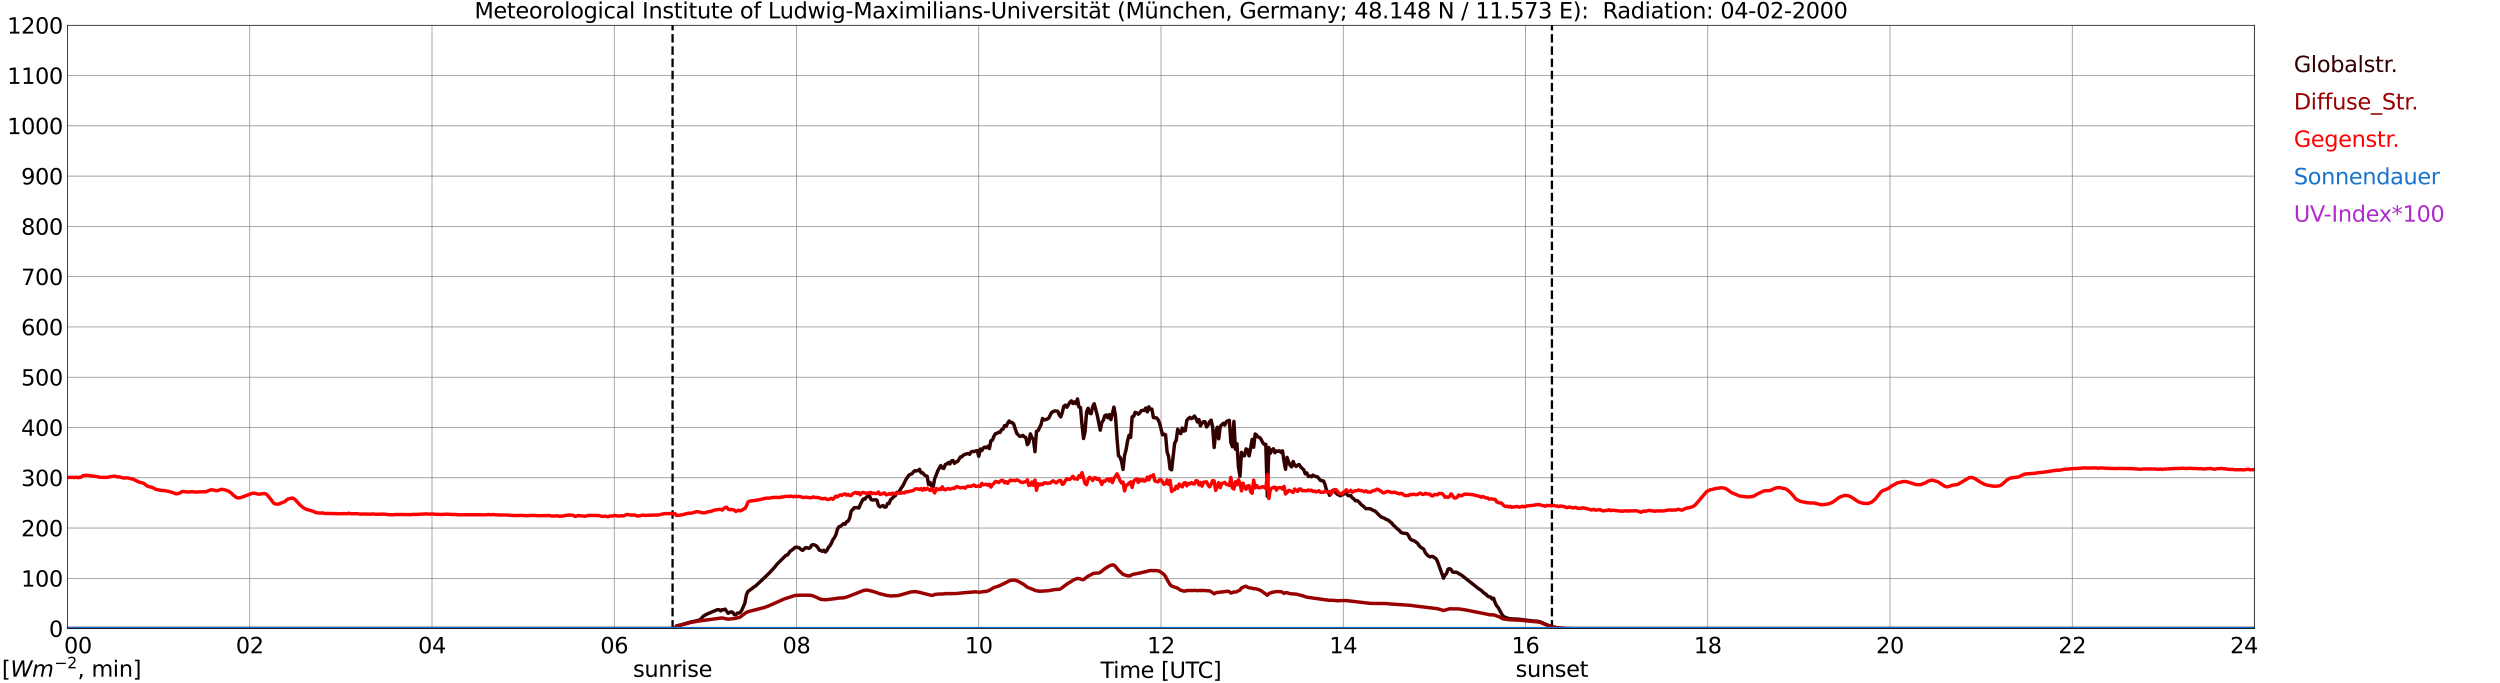 <?xml version="1.0" encoding="utf-8" standalone="no"?>
<!DOCTYPE svg PUBLIC "-//W3C//DTD SVG 1.1//EN"
  "http://www.w3.org/Graphics/SVG/1.1/DTD/svg11.dtd">
<svg xmlns:xlink="http://www.w3.org/1999/xlink" width="1085.4pt" height="296.64pt" viewBox="0 0 1085.4 296.64" xmlns="http://www.w3.org/2000/svg" version="1.1">
 <defs>
  <style type="text/css">*{stroke-linejoin: round; stroke-linecap: butt}</style>
 </defs>
 <g id="figure_1">
  <g id="patch_1">
   <path d="M 0 296.64 
L 1085.4 296.64 
L 1085.4 0 
L 0 0 
z
" style="fill: #ffffff"/>
  </g>
  <g id="axes_1">
   <g id="patch_2">
    <path d="M 29.306 272.909 
L 978.814 272.909 
L 978.814 10.976 
L 29.306 10.976 
z
" style="fill: #ffffff"/>
   </g>
   <g id="patch_3">
    <path d="M 978.814 272.909 
L 978.814 272.909 
L 978.814 10.976 
L 978.814 10.976 
z
" clip-path="url(#p295854d016)" style="fill: #d3d3d3; opacity: 0.25; stroke: #d3d3d3; stroke-linejoin: miter"/>
   </g>
   <g id="matplotlib.axis_1">
    <g id="xtick_1">
     <g id="line2d_1">
      <path d="M 29.306 272.909 
L 29.306 10.976 
" clip-path="url(#p295854d016)" style="fill: none; stroke: #808080; stroke-width: 0.3; stroke-linecap: square"/>
     </g>
     <g id="line2d_2"/>
     <g id="text_1">
      <!--    00 -->
      <g transform="translate(18.733 283.627) scale(0.095 -0.095)">
       <defs>
        <path id="DejaVuSans-20" transform="scale(0.016)"/>
        <path id="DejaVuSans-30" d="M 2034 4250 
Q 1547 4250 1301 3770 
Q 1056 3291 1056 2328 
Q 1056 1369 1301 889 
Q 1547 409 2034 409 
Q 2525 409 2770 889 
Q 3016 1369 3016 2328 
Q 3016 3291 2770 3770 
Q 2525 4250 2034 4250 
z
M 2034 4750 
Q 2819 4750 3233 4129 
Q 3647 3509 3647 2328 
Q 3647 1150 3233 529 
Q 2819 -91 2034 -91 
Q 1250 -91 836 529 
Q 422 1150 422 2328 
Q 422 3509 836 4129 
Q 1250 4750 2034 4750 
z
" transform="scale(0.016)"/>
       </defs>
       <use xlink:href="#DejaVuSans-20"/>
       <use xlink:href="#DejaVuSans-20" transform="translate(31.787 0)"/>
       <use xlink:href="#DejaVuSans-20" transform="translate(63.574 0)"/>
       <use xlink:href="#DejaVuSans-30" transform="translate(95.361 0)"/>
       <use xlink:href="#DejaVuSans-30" transform="translate(158.984 0)"/>
      </g>
     </g>
    </g>
    <g id="xtick_2">
     <g id="line2d_3">
      <path d="M 108.431 272.909 
L 108.431 10.976 
" clip-path="url(#p295854d016)" style="fill: none; stroke: #808080; stroke-width: 0.3; stroke-linecap: square"/>
     </g>
     <g id="line2d_4"/>
     <g id="text_2">
      <!-- 02 -->
      <g transform="translate(102.387 283.627) scale(0.095 -0.095)">
       <defs>
        <path id="DejaVuSans-32" d="M 1228 531 
L 3431 531 
L 3431 0 
L 469 0 
L 469 531 
Q 828 903 1448 1529 
Q 2069 2156 2228 2338 
Q 2531 2678 2651 2914 
Q 2772 3150 2772 3378 
Q 2772 3750 2511 3984 
Q 2250 4219 1831 4219 
Q 1534 4219 1204 4116 
Q 875 4013 500 3803 
L 500 4441 
Q 881 4594 1212 4672 
Q 1544 4750 1819 4750 
Q 2544 4750 2975 4387 
Q 3406 4025 3406 3419 
Q 3406 3131 3298 2873 
Q 3191 2616 2906 2266 
Q 2828 2175 2409 1742 
Q 1991 1309 1228 531 
z
" transform="scale(0.016)"/>
       </defs>
       <use xlink:href="#DejaVuSans-30"/>
       <use xlink:href="#DejaVuSans-32" transform="translate(63.623 0)"/>
      </g>
     </g>
    </g>
    <g id="xtick_3">
     <g id="line2d_5">
      <path d="M 187.557 272.909 
L 187.557 10.976 
" clip-path="url(#p295854d016)" style="fill: none; stroke: #808080; stroke-width: 0.3; stroke-linecap: square"/>
     </g>
     <g id="line2d_6"/>
     <g id="text_3">
      <!-- 04 -->
      <g transform="translate(181.513 283.627) scale(0.095 -0.095)">
       <defs>
        <path id="DejaVuSans-34" d="M 2419 4116 
L 825 1625 
L 2419 1625 
L 2419 4116 
z
M 2253 4666 
L 3047 4666 
L 3047 1625 
L 3713 1625 
L 3713 1100 
L 3047 1100 
L 3047 0 
L 2419 0 
L 2419 1100 
L 313 1100 
L 313 1709 
L 2253 4666 
z
" transform="scale(0.016)"/>
       </defs>
       <use xlink:href="#DejaVuSans-30"/>
       <use xlink:href="#DejaVuSans-34" transform="translate(63.623 0)"/>
      </g>
     </g>
    </g>
    <g id="xtick_4">
     <g id="line2d_7">
      <path d="M 266.683 272.909 
L 266.683 10.976 
" clip-path="url(#p295854d016)" style="fill: none; stroke: #808080; stroke-width: 0.3; stroke-linecap: square"/>
     </g>
     <g id="line2d_8"/>
     <g id="text_4">
      <!-- 06 -->
      <g transform="translate(260.638 283.627) scale(0.095 -0.095)">
       <defs>
        <path id="DejaVuSans-36" d="M 2113 2584 
Q 1688 2584 1439 2293 
Q 1191 2003 1191 1497 
Q 1191 994 1439 701 
Q 1688 409 2113 409 
Q 2538 409 2786 701 
Q 3034 994 3034 1497 
Q 3034 2003 2786 2293 
Q 2538 2584 2113 2584 
z
M 3366 4563 
L 3366 3988 
Q 3128 4100 2886 4159 
Q 2644 4219 2406 4219 
Q 1781 4219 1451 3797 
Q 1122 3375 1075 2522 
Q 1259 2794 1537 2939 
Q 1816 3084 2150 3084 
Q 2853 3084 3261 2657 
Q 3669 2231 3669 1497 
Q 3669 778 3244 343 
Q 2819 -91 2113 -91 
Q 1303 -91 875 529 
Q 447 1150 447 2328 
Q 447 3434 972 4092 
Q 1497 4750 2381 4750 
Q 2619 4750 2861 4703 
Q 3103 4656 3366 4563 
z
" transform="scale(0.016)"/>
       </defs>
       <use xlink:href="#DejaVuSans-30"/>
       <use xlink:href="#DejaVuSans-36" transform="translate(63.623 0)"/>
      </g>
     </g>
    </g>
    <g id="xtick_5">
     <g id="line2d_9">
      <path d="M 345.808 272.909 
L 345.808 10.976 
" clip-path="url(#p295854d016)" style="fill: none; stroke: #808080; stroke-width: 0.3; stroke-linecap: square"/>
     </g>
     <g id="line2d_10"/>
     <g id="text_5">
      <!-- 08 -->
      <g transform="translate(339.764 283.627) scale(0.095 -0.095)">
       <defs>
        <path id="DejaVuSans-38" d="M 2034 2216 
Q 1584 2216 1326 1975 
Q 1069 1734 1069 1313 
Q 1069 891 1326 650 
Q 1584 409 2034 409 
Q 2484 409 2743 651 
Q 3003 894 3003 1313 
Q 3003 1734 2745 1975 
Q 2488 2216 2034 2216 
z
M 1403 2484 
Q 997 2584 770 2862 
Q 544 3141 544 3541 
Q 544 4100 942 4425 
Q 1341 4750 2034 4750 
Q 2731 4750 3128 4425 
Q 3525 4100 3525 3541 
Q 3525 3141 3298 2862 
Q 3072 2584 2669 2484 
Q 3125 2378 3379 2068 
Q 3634 1759 3634 1313 
Q 3634 634 3220 271 
Q 2806 -91 2034 -91 
Q 1263 -91 848 271 
Q 434 634 434 1313 
Q 434 1759 690 2068 
Q 947 2378 1403 2484 
z
M 1172 3481 
Q 1172 3119 1398 2916 
Q 1625 2713 2034 2713 
Q 2441 2713 2670 2916 
Q 2900 3119 2900 3481 
Q 2900 3844 2670 4047 
Q 2441 4250 2034 4250 
Q 1625 4250 1398 4047 
Q 1172 3844 1172 3481 
z
" transform="scale(0.016)"/>
       </defs>
       <use xlink:href="#DejaVuSans-30"/>
       <use xlink:href="#DejaVuSans-38" transform="translate(63.623 0)"/>
      </g>
     </g>
    </g>
    <g id="xtick_6">
     <g id="line2d_11">
      <path d="M 424.934 272.909 
L 424.934 10.976 
" clip-path="url(#p295854d016)" style="fill: none; stroke: #808080; stroke-width: 0.3; stroke-linecap: square"/>
     </g>
     <g id="line2d_12"/>
     <g id="text_6">
      <!-- 10 -->
      <g transform="translate(418.89 283.627) scale(0.095 -0.095)">
       <defs>
        <path id="DejaVuSans-31" d="M 794 531 
L 1825 531 
L 1825 4091 
L 703 3866 
L 703 4441 
L 1819 4666 
L 2450 4666 
L 2450 531 
L 3481 531 
L 3481 0 
L 794 0 
L 794 531 
z
" transform="scale(0.016)"/>
       </defs>
       <use xlink:href="#DejaVuSans-31"/>
       <use xlink:href="#DejaVuSans-30" transform="translate(63.623 0)"/>
      </g>
     </g>
    </g>
    <g id="xtick_7">
     <g id="line2d_13">
      <path d="M 504.06 272.909 
L 504.06 10.976 
" clip-path="url(#p295854d016)" style="fill: none; stroke: #808080; stroke-width: 0.3; stroke-linecap: square"/>
     </g>
     <g id="line2d_14"/>
     <g id="text_7">
      <!-- 12 -->
      <g transform="translate(498.015 283.627) scale(0.095 -0.095)">
       <use xlink:href="#DejaVuSans-31"/>
       <use xlink:href="#DejaVuSans-32" transform="translate(63.623 0)"/>
      </g>
     </g>
    </g>
    <g id="xtick_8">
     <g id="line2d_15">
      <path d="M 583.185 272.909 
L 583.185 10.976 
" clip-path="url(#p295854d016)" style="fill: none; stroke: #808080; stroke-width: 0.3; stroke-linecap: square"/>
     </g>
     <g id="line2d_16"/>
     <g id="text_8">
      <!-- 14 -->
      <g transform="translate(577.141 283.627) scale(0.095 -0.095)">
       <use xlink:href="#DejaVuSans-31"/>
       <use xlink:href="#DejaVuSans-34" transform="translate(63.623 0)"/>
      </g>
     </g>
    </g>
    <g id="xtick_9">
     <g id="line2d_17">
      <path d="M 662.311 272.909 
L 662.311 10.976 
" clip-path="url(#p295854d016)" style="fill: none; stroke: #808080; stroke-width: 0.3; stroke-linecap: square"/>
     </g>
     <g id="line2d_18"/>
     <g id="text_9">
      <!-- 16 -->
      <g transform="translate(656.267 283.627) scale(0.095 -0.095)">
       <use xlink:href="#DejaVuSans-31"/>
       <use xlink:href="#DejaVuSans-36" transform="translate(63.623 0)"/>
      </g>
     </g>
    </g>
    <g id="xtick_10">
     <g id="line2d_19">
      <path d="M 741.437 272.909 
L 741.437 10.976 
" clip-path="url(#p295854d016)" style="fill: none; stroke: #808080; stroke-width: 0.3; stroke-linecap: square"/>
     </g>
     <g id="line2d_20"/>
     <g id="text_10">
      <!-- 18 -->
      <g transform="translate(735.392 283.627) scale(0.095 -0.095)">
       <use xlink:href="#DejaVuSans-31"/>
       <use xlink:href="#DejaVuSans-38" transform="translate(63.623 0)"/>
      </g>
     </g>
    </g>
    <g id="xtick_11">
     <g id="line2d_21">
      <path d="M 820.562 272.909 
L 820.562 10.976 
" clip-path="url(#p295854d016)" style="fill: none; stroke: #808080; stroke-width: 0.3; stroke-linecap: square"/>
     </g>
     <g id="line2d_22"/>
     <g id="text_11">
      <!-- 20 -->
      <g transform="translate(814.518 283.627) scale(0.095 -0.095)">
       <use xlink:href="#DejaVuSans-32"/>
       <use xlink:href="#DejaVuSans-30" transform="translate(63.623 0)"/>
      </g>
     </g>
    </g>
    <g id="xtick_12">
     <g id="line2d_23">
      <path d="M 899.688 272.909 
L 899.688 10.976 
" clip-path="url(#p295854d016)" style="fill: none; stroke: #808080; stroke-width: 0.3; stroke-linecap: square"/>
     </g>
     <g id="line2d_24"/>
     <g id="text_12">
      <!-- 22 -->
      <g transform="translate(893.644 283.627) scale(0.095 -0.095)">
       <use xlink:href="#DejaVuSans-32"/>
       <use xlink:href="#DejaVuSans-32" transform="translate(63.623 0)"/>
      </g>
     </g>
    </g>
    <g id="xtick_13">
     <g id="line2d_25">
      <path d="M 978.814 272.909 
L 978.814 10.976 
" clip-path="url(#p295854d016)" style="fill: none; stroke: #808080; stroke-width: 0.3; stroke-linecap: square"/>
     </g>
     <g id="line2d_26"/>
     <g id="text_13">
      <!-- 24    -->
      <g transform="translate(968.241 283.627) scale(0.095 -0.095)">
       <use xlink:href="#DejaVuSans-32"/>
       <use xlink:href="#DejaVuSans-34" transform="translate(63.623 0)"/>
       <use xlink:href="#DejaVuSans-20" transform="translate(127.246 0)"/>
       <use xlink:href="#DejaVuSans-20" transform="translate(159.033 0)"/>
       <use xlink:href="#DejaVuSans-20" transform="translate(190.82 0)"/>
      </g>
     </g>
    </g>
    <g id="text_14">
     <!-- Time [UTC] -->
     <g transform="translate(477.806 294.322) scale(0.095 -0.095)">
      <defs>
       <path id="DejaVuSans-54" d="M -19 4666 
L 3928 4666 
L 3928 4134 
L 2272 4134 
L 2272 0 
L 1638 0 
L 1638 4134 
L -19 4134 
L -19 4666 
z
" transform="scale(0.016)"/>
       <path id="DejaVuSans-69" d="M 603 3500 
L 1178 3500 
L 1178 0 
L 603 0 
L 603 3500 
z
M 603 4863 
L 1178 4863 
L 1178 4134 
L 603 4134 
L 603 4863 
z
" transform="scale(0.016)"/>
       <path id="DejaVuSans-6d" d="M 3328 2828 
Q 3544 3216 3844 3400 
Q 4144 3584 4550 3584 
Q 5097 3584 5394 3201 
Q 5691 2819 5691 2113 
L 5691 0 
L 5113 0 
L 5113 2094 
Q 5113 2597 4934 2840 
Q 4756 3084 4391 3084 
Q 3944 3084 3684 2787 
Q 3425 2491 3425 1978 
L 3425 0 
L 2847 0 
L 2847 2094 
Q 2847 2600 2669 2842 
Q 2491 3084 2119 3084 
Q 1678 3084 1418 2786 
Q 1159 2488 1159 1978 
L 1159 0 
L 581 0 
L 581 3500 
L 1159 3500 
L 1159 2956 
Q 1356 3278 1631 3431 
Q 1906 3584 2284 3584 
Q 2666 3584 2933 3390 
Q 3200 3197 3328 2828 
z
" transform="scale(0.016)"/>
       <path id="DejaVuSans-65" d="M 3597 1894 
L 3597 1613 
L 953 1613 
Q 991 1019 1311 708 
Q 1631 397 2203 397 
Q 2534 397 2845 478 
Q 3156 559 3463 722 
L 3463 178 
Q 3153 47 2828 -22 
Q 2503 -91 2169 -91 
Q 1331 -91 842 396 
Q 353 884 353 1716 
Q 353 2575 817 3079 
Q 1281 3584 2069 3584 
Q 2775 3584 3186 3129 
Q 3597 2675 3597 1894 
z
M 3022 2063 
Q 3016 2534 2758 2815 
Q 2500 3097 2075 3097 
Q 1594 3097 1305 2825 
Q 1016 2553 972 2059 
L 3022 2063 
z
" transform="scale(0.016)"/>
       <path id="DejaVuSans-5b" d="M 550 4863 
L 1875 4863 
L 1875 4416 
L 1125 4416 
L 1125 -397 
L 1875 -397 
L 1875 -844 
L 550 -844 
L 550 4863 
z
" transform="scale(0.016)"/>
       <path id="DejaVuSans-55" d="M 556 4666 
L 1191 4666 
L 1191 1831 
Q 1191 1081 1462 751 
Q 1734 422 2344 422 
Q 2950 422 3222 751 
Q 3494 1081 3494 1831 
L 3494 4666 
L 4128 4666 
L 4128 1753 
Q 4128 841 3676 375 
Q 3225 -91 2344 -91 
Q 1459 -91 1007 375 
Q 556 841 556 1753 
L 556 4666 
z
" transform="scale(0.016)"/>
       <path id="DejaVuSans-43" d="M 4122 4306 
L 4122 3641 
Q 3803 3938 3442 4084 
Q 3081 4231 2675 4231 
Q 1875 4231 1450 3742 
Q 1025 3253 1025 2328 
Q 1025 1406 1450 917 
Q 1875 428 2675 428 
Q 3081 428 3442 575 
Q 3803 722 4122 1019 
L 4122 359 
Q 3791 134 3420 21 
Q 3050 -91 2638 -91 
Q 1578 -91 968 557 
Q 359 1206 359 2328 
Q 359 3453 968 4101 
Q 1578 4750 2638 4750 
Q 3056 4750 3426 4639 
Q 3797 4528 4122 4306 
z
" transform="scale(0.016)"/>
       <path id="DejaVuSans-5d" d="M 1947 4863 
L 1947 -844 
L 622 -844 
L 622 -397 
L 1369 -397 
L 1369 4416 
L 622 4416 
L 622 4863 
L 1947 4863 
z
" transform="scale(0.016)"/>
      </defs>
      <use xlink:href="#DejaVuSans-54"/>
      <use xlink:href="#DejaVuSans-69" transform="translate(57.959 0)"/>
      <use xlink:href="#DejaVuSans-6d" transform="translate(85.742 0)"/>
      <use xlink:href="#DejaVuSans-65" transform="translate(183.154 0)"/>
      <use xlink:href="#DejaVuSans-20" transform="translate(244.678 0)"/>
      <use xlink:href="#DejaVuSans-5b" transform="translate(276.465 0)"/>
      <use xlink:href="#DejaVuSans-55" transform="translate(315.479 0)"/>
      <use xlink:href="#DejaVuSans-54" transform="translate(388.672 0)"/>
      <use xlink:href="#DejaVuSans-43" transform="translate(443.881 0)"/>
      <use xlink:href="#DejaVuSans-5d" transform="translate(513.705 0)"/>
     </g>
    </g>
   </g>
   <g id="matplotlib.axis_2">
    <g id="ytick_1">
     <g id="line2d_27">
      <path d="M 29.306 272.909 
L 978.814 272.909 
" clip-path="url(#p295854d016)" style="fill: none; stroke: #808080; stroke-width: 0.3; stroke-linecap: square"/>
     </g>
     <g id="line2d_28"/>
     <g id="text_15">
      <!-- 0 -->
      <g transform="translate(21.261 276.518) scale(0.095 -0.095)">
       <use xlink:href="#DejaVuSans-30"/>
      </g>
     </g>
    </g>
    <g id="ytick_2">
     <g id="line2d_29">
      <path d="M 29.306 251.081 
L 978.814 251.081 
" clip-path="url(#p295854d016)" style="fill: none; stroke: #808080; stroke-width: 0.3; stroke-linecap: square"/>
     </g>
     <g id="line2d_30"/>
     <g id="text_16">
      <!-- 100 -->
      <g transform="translate(9.173 254.69) scale(0.095 -0.095)">
       <use xlink:href="#DejaVuSans-31"/>
       <use xlink:href="#DejaVuSans-30" transform="translate(63.623 0)"/>
       <use xlink:href="#DejaVuSans-30" transform="translate(127.246 0)"/>
      </g>
     </g>
    </g>
    <g id="ytick_3">
     <g id="line2d_31">
      <path d="M 29.306 229.253 
L 978.814 229.253 
" clip-path="url(#p295854d016)" style="fill: none; stroke: #808080; stroke-width: 0.3; stroke-linecap: square"/>
     </g>
     <g id="line2d_32"/>
     <g id="text_17">
      <!-- 200 -->
      <g transform="translate(9.173 232.863) scale(0.095 -0.095)">
       <use xlink:href="#DejaVuSans-32"/>
       <use xlink:href="#DejaVuSans-30" transform="translate(63.623 0)"/>
       <use xlink:href="#DejaVuSans-30" transform="translate(127.246 0)"/>
      </g>
     </g>
    </g>
    <g id="ytick_4">
     <g id="line2d_33">
      <path d="M 29.306 207.426 
L 978.814 207.426 
" clip-path="url(#p295854d016)" style="fill: none; stroke: #808080; stroke-width: 0.3; stroke-linecap: square"/>
     </g>
     <g id="line2d_34"/>
     <g id="text_18">
      <!-- 300 -->
      <g transform="translate(9.173 211.035) scale(0.095 -0.095)">
       <defs>
        <path id="DejaVuSans-33" d="M 2597 2516 
Q 3050 2419 3304 2112 
Q 3559 1806 3559 1356 
Q 3559 666 3084 287 
Q 2609 -91 1734 -91 
Q 1441 -91 1130 -33 
Q 819 25 488 141 
L 488 750 
Q 750 597 1062 519 
Q 1375 441 1716 441 
Q 2309 441 2620 675 
Q 2931 909 2931 1356 
Q 2931 1769 2642 2001 
Q 2353 2234 1838 2234 
L 1294 2234 
L 1294 2753 
L 1863 2753 
Q 2328 2753 2575 2939 
Q 2822 3125 2822 3475 
Q 2822 3834 2567 4026 
Q 2313 4219 1838 4219 
Q 1578 4219 1281 4162 
Q 984 4106 628 3988 
L 628 4550 
Q 988 4650 1302 4700 
Q 1616 4750 1894 4750 
Q 2613 4750 3031 4423 
Q 3450 4097 3450 3541 
Q 3450 3153 3228 2886 
Q 3006 2619 2597 2516 
z
" transform="scale(0.016)"/>
       </defs>
       <use xlink:href="#DejaVuSans-33"/>
       <use xlink:href="#DejaVuSans-30" transform="translate(63.623 0)"/>
       <use xlink:href="#DejaVuSans-30" transform="translate(127.246 0)"/>
      </g>
     </g>
    </g>
    <g id="ytick_5">
     <g id="line2d_35">
      <path d="M 29.306 185.598 
L 978.814 185.598 
" clip-path="url(#p295854d016)" style="fill: none; stroke: #808080; stroke-width: 0.3; stroke-linecap: square"/>
     </g>
     <g id="line2d_36"/>
     <g id="text_19">
      <!-- 400 -->
      <g transform="translate(9.173 189.207) scale(0.095 -0.095)">
       <use xlink:href="#DejaVuSans-34"/>
       <use xlink:href="#DejaVuSans-30" transform="translate(63.623 0)"/>
       <use xlink:href="#DejaVuSans-30" transform="translate(127.246 0)"/>
      </g>
     </g>
    </g>
    <g id="ytick_6">
     <g id="line2d_37">
      <path d="M 29.306 163.77 
L 978.814 163.77 
" clip-path="url(#p295854d016)" style="fill: none; stroke: #808080; stroke-width: 0.3; stroke-linecap: square"/>
     </g>
     <g id="line2d_38"/>
     <g id="text_20">
      <!-- 500 -->
      <g transform="translate(9.173 167.379) scale(0.095 -0.095)">
       <defs>
        <path id="DejaVuSans-35" d="M 691 4666 
L 3169 4666 
L 3169 4134 
L 1269 4134 
L 1269 2991 
Q 1406 3038 1543 3061 
Q 1681 3084 1819 3084 
Q 2600 3084 3056 2656 
Q 3513 2228 3513 1497 
Q 3513 744 3044 326 
Q 2575 -91 1722 -91 
Q 1428 -91 1123 -41 
Q 819 9 494 109 
L 494 744 
Q 775 591 1075 516 
Q 1375 441 1709 441 
Q 2250 441 2565 725 
Q 2881 1009 2881 1497 
Q 2881 1984 2565 2268 
Q 2250 2553 1709 2553 
Q 1456 2553 1204 2497 
Q 953 2441 691 2322 
L 691 4666 
z
" transform="scale(0.016)"/>
       </defs>
       <use xlink:href="#DejaVuSans-35"/>
       <use xlink:href="#DejaVuSans-30" transform="translate(63.623 0)"/>
       <use xlink:href="#DejaVuSans-30" transform="translate(127.246 0)"/>
      </g>
     </g>
    </g>
    <g id="ytick_7">
     <g id="line2d_39">
      <path d="M 29.306 141.942 
L 978.814 141.942 
" clip-path="url(#p295854d016)" style="fill: none; stroke: #808080; stroke-width: 0.3; stroke-linecap: square"/>
     </g>
     <g id="line2d_40"/>
     <g id="text_21">
      <!-- 600 -->
      <g transform="translate(9.173 145.551) scale(0.095 -0.095)">
       <use xlink:href="#DejaVuSans-36"/>
       <use xlink:href="#DejaVuSans-30" transform="translate(63.623 0)"/>
       <use xlink:href="#DejaVuSans-30" transform="translate(127.246 0)"/>
      </g>
     </g>
    </g>
    <g id="ytick_8">
     <g id="line2d_41">
      <path d="M 29.306 120.114 
L 978.814 120.114 
" clip-path="url(#p295854d016)" style="fill: none; stroke: #808080; stroke-width: 0.3; stroke-linecap: square"/>
     </g>
     <g id="line2d_42"/>
     <g id="text_22">
      <!-- 700 -->
      <g transform="translate(9.173 123.724) scale(0.095 -0.095)">
       <defs>
        <path id="DejaVuSans-37" d="M 525 4666 
L 3525 4666 
L 3525 4397 
L 1831 0 
L 1172 0 
L 2766 4134 
L 525 4134 
L 525 4666 
z
" transform="scale(0.016)"/>
       </defs>
       <use xlink:href="#DejaVuSans-37"/>
       <use xlink:href="#DejaVuSans-30" transform="translate(63.623 0)"/>
       <use xlink:href="#DejaVuSans-30" transform="translate(127.246 0)"/>
      </g>
     </g>
    </g>
    <g id="ytick_9">
     <g id="line2d_43">
      <path d="M 29.306 98.287 
L 978.814 98.287 
" clip-path="url(#p295854d016)" style="fill: none; stroke: #808080; stroke-width: 0.3; stroke-linecap: square"/>
     </g>
     <g id="line2d_44"/>
     <g id="text_23">
      <!-- 800 -->
      <g transform="translate(9.173 101.896) scale(0.095 -0.095)">
       <use xlink:href="#DejaVuSans-38"/>
       <use xlink:href="#DejaVuSans-30" transform="translate(63.623 0)"/>
       <use xlink:href="#DejaVuSans-30" transform="translate(127.246 0)"/>
      </g>
     </g>
    </g>
    <g id="ytick_10">
     <g id="line2d_45">
      <path d="M 29.306 76.459 
L 978.814 76.459 
" clip-path="url(#p295854d016)" style="fill: none; stroke: #808080; stroke-width: 0.3; stroke-linecap: square"/>
     </g>
     <g id="line2d_46"/>
     <g id="text_24">
      <!-- 900 -->
      <g transform="translate(9.173 80.068) scale(0.095 -0.095)">
       <defs>
        <path id="DejaVuSans-39" d="M 703 97 
L 703 672 
Q 941 559 1184 500 
Q 1428 441 1663 441 
Q 2288 441 2617 861 
Q 2947 1281 2994 2138 
Q 2813 1869 2534 1725 
Q 2256 1581 1919 1581 
Q 1219 1581 811 2004 
Q 403 2428 403 3163 
Q 403 3881 828 4315 
Q 1253 4750 1959 4750 
Q 2769 4750 3195 4129 
Q 3622 3509 3622 2328 
Q 3622 1225 3098 567 
Q 2575 -91 1691 -91 
Q 1453 -91 1209 -44 
Q 966 3 703 97 
z
M 1959 2075 
Q 2384 2075 2632 2365 
Q 2881 2656 2881 3163 
Q 2881 3666 2632 3958 
Q 2384 4250 1959 4250 
Q 1534 4250 1286 3958 
Q 1038 3666 1038 3163 
Q 1038 2656 1286 2365 
Q 1534 2075 1959 2075 
z
" transform="scale(0.016)"/>
       </defs>
       <use xlink:href="#DejaVuSans-39"/>
       <use xlink:href="#DejaVuSans-30" transform="translate(63.623 0)"/>
       <use xlink:href="#DejaVuSans-30" transform="translate(127.246 0)"/>
      </g>
     </g>
    </g>
    <g id="ytick_11">
     <g id="line2d_47">
      <path d="M 29.306 54.631 
L 978.814 54.631 
" clip-path="url(#p295854d016)" style="fill: none; stroke: #808080; stroke-width: 0.3; stroke-linecap: square"/>
     </g>
     <g id="line2d_48"/>
     <g id="text_25">
      <!-- 1000 -->
      <g transform="translate(3.128 58.24) scale(0.095 -0.095)">
       <use xlink:href="#DejaVuSans-31"/>
       <use xlink:href="#DejaVuSans-30" transform="translate(63.623 0)"/>
       <use xlink:href="#DejaVuSans-30" transform="translate(127.246 0)"/>
       <use xlink:href="#DejaVuSans-30" transform="translate(190.869 0)"/>
      </g>
     </g>
    </g>
    <g id="ytick_12">
     <g id="line2d_49">
      <path d="M 29.306 32.803 
L 978.814 32.803 
" clip-path="url(#p295854d016)" style="fill: none; stroke: #808080; stroke-width: 0.3; stroke-linecap: square"/>
     </g>
     <g id="line2d_50"/>
     <g id="text_26">
      <!-- 1100 -->
      <g transform="translate(3.128 36.413) scale(0.095 -0.095)">
       <use xlink:href="#DejaVuSans-31"/>
       <use xlink:href="#DejaVuSans-31" transform="translate(63.623 0)"/>
       <use xlink:href="#DejaVuSans-30" transform="translate(127.246 0)"/>
       <use xlink:href="#DejaVuSans-30" transform="translate(190.869 0)"/>
      </g>
     </g>
    </g>
    <g id="ytick_13">
     <g id="line2d_51">
      <path d="M 29.306 10.976 
L 978.814 10.976 
" clip-path="url(#p295854d016)" style="fill: none; stroke: #808080; stroke-width: 0.3; stroke-linecap: square"/>
     </g>
     <g id="line2d_52"/>
     <g id="text_27">
      <!-- 1200 -->
      <g transform="translate(3.128 14.585) scale(0.095 -0.095)">
       <use xlink:href="#DejaVuSans-31"/>
       <use xlink:href="#DejaVuSans-32" transform="translate(63.623 0)"/>
       <use xlink:href="#DejaVuSans-30" transform="translate(127.246 0)"/>
       <use xlink:href="#DejaVuSans-30" transform="translate(190.869 0)"/>
      </g>
     </g>
    </g>
   </g>
   <g id="line2d_53">
    <path d="M 292.003 272.909 
L 292.003 10.976 
" clip-path="url(#p295854d016)" style="fill: none; stroke-dasharray: 3.7,1.6; stroke-dashoffset: 0; stroke: #000000"/>
   </g>
   <g id="line2d_54">
    <path d="M 673.784 272.909 
L 673.784 10.976 
" clip-path="url(#p295854d016)" style="fill: none; stroke-dasharray: 3.7,1.6; stroke-dashoffset: 0; stroke: #000000"/>
   </g>
   <g id="line2d_55">
    <path d="M 29.306 272.909 
L 293.058 272.909 
L 293.717 271.754 
L 295.696 271.302 
L 299.652 270.115 
L 302.289 269.55 
L 303.608 269.229 
L 304.267 268.698 
L 305.586 267.341 
L 307.564 266.332 
L 311.521 264.673 
L 312.18 264.702 
L 312.839 265.219 
L 313.499 264.684 
L 314.158 264.802 
L 314.818 264.455 
L 316.136 266.243 
L 317.455 265.627 
L 318.114 265.865 
L 318.774 266.804 
L 319.433 266.974 
L 320.093 266.208 
L 320.752 266.175 
L 321.411 265.889 
L 322.071 264.854 
L 323.39 261.89 
L 324.049 258.291 
L 324.708 256.802 
L 326.686 255.379 
L 327.346 254.805 
L 328.005 254.429 
L 330.643 251.991 
L 333.94 248.837 
L 336.577 245.973 
L 337.236 245.052 
L 341.193 241.121 
L 341.852 240.96 
L 343.171 239.2 
L 343.83 238.829 
L 345.149 237.738 
L 345.808 237.498 
L 347.127 237.932 
L 347.787 238.558 
L 348.446 238.956 
L 349.765 237.77 
L 350.424 237.818 
L 351.083 238.085 
L 351.743 237.788 
L 352.402 236.657 
L 353.062 236.463 
L 353.721 236.64 
L 354.38 236.965 
L 355.04 237.707 
L 355.699 238.842 
L 356.359 238.999 
L 357.018 239.381 
L 357.677 238.897 
L 358.337 239.678 
L 358.996 239.017 
L 359.655 237.707 
L 360.315 236.963 
L 360.974 235.823 
L 361.634 234.282 
L 362.293 233.37 
L 362.952 232.058 
L 363.612 229.703 
L 364.271 228.653 
L 364.93 228.505 
L 366.249 227.346 
L 366.909 227.588 
L 367.568 226.466 
L 368.227 226.254 
L 368.887 224.934 
L 369.546 221.98 
L 370.865 220.45 
L 372.184 220.363 
L 372.843 220.59 
L 374.162 217.733 
L 374.821 216.63 
L 375.481 216.72 
L 376.14 215.829 
L 377.459 215.172 
L 378.118 216.794 
L 378.777 217.115 
L 380.096 216.927 
L 380.756 217.213 
L 381.415 219.527 
L 382.074 220.046 
L 383.393 219.479 
L 384.053 220.214 
L 384.712 220.07 
L 385.371 218.558 
L 386.031 218.555 
L 386.69 216.855 
L 387.349 216.399 
L 388.009 215.552 
L 388.668 215.286 
L 389.328 213.795 
L 389.987 213.705 
L 390.646 212.941 
L 391.306 211.806 
L 391.965 210.955 
L 393.284 208.294 
L 394.603 206.295 
L 395.262 205.919 
L 395.921 205.701 
L 396.581 204.898 
L 397.24 204.357 
L 397.899 204.492 
L 398.559 204.311 
L 399.218 203.739 
L 399.878 205.26 
L 400.537 205.26 
L 401.196 206.026 
L 401.856 206.579 
L 402.515 206.753 
L 403.175 210.381 
L 403.834 209.469 
L 404.493 211.058 
L 405.153 211.263 
L 405.812 207.733 
L 406.471 206.271 
L 407.131 204.411 
L 408.45 202.148 
L 409.109 203.141 
L 409.768 203.379 
L 410.428 201.613 
L 411.087 201.482 
L 411.746 200.812 
L 412.406 201.432 
L 413.065 200.115 
L 413.725 199.954 
L 414.384 201.174 
L 415.043 200.528 
L 415.703 200.421 
L 417.022 198.354 
L 417.681 198.275 
L 418.34 197.527 
L 419.659 197.04 
L 420.318 196.931 
L 420.978 197.239 
L 421.637 196.182 
L 422.297 195.99 
L 422.956 196.066 
L 423.615 195.743 
L 424.275 195.643 
L 424.934 198.079 
L 425.593 194.947 
L 426.253 195.654 
L 426.912 194.436 
L 427.572 194.128 
L 428.231 194.412 
L 428.89 193.755 
L 429.55 194.737 
L 430.209 191.33 
L 430.869 191.109 
L 431.528 189.357 
L 432.187 188.283 
L 432.847 188.149 
L 433.506 187.66 
L 434.165 187.787 
L 434.825 186.534 
L 435.484 186.32 
L 436.144 184.805 
L 436.803 185.131 
L 437.462 183.793 
L 438.122 182.78 
L 438.781 183.435 
L 439.44 183.443 
L 440.1 184.107 
L 441.419 188.119 
L 442.737 189.446 
L 443.397 189.405 
L 444.056 189.016 
L 444.716 189.651 
L 445.375 189.95 
L 446.034 193.074 
L 446.694 192.19 
L 447.353 188.368 
L 448.012 189.946 
L 448.672 190.788 
L 449.331 196.108 
L 449.991 187.278 
L 450.65 187.036 
L 451.969 184.402 
L 452.628 181.688 
L 453.287 182.256 
L 453.947 182.214 
L 455.266 181.619 
L 456.584 179.021 
L 457.903 178.395 
L 459.222 178.558 
L 459.881 180.099 
L 460.541 181.016 
L 461.2 179.073 
L 461.859 176.386 
L 462.519 175.913 
L 463.178 176.816 
L 464.497 174.693 
L 465.156 174.031 
L 465.816 175.197 
L 466.475 174.468 
L 467.134 175.278 
L 467.794 173.191 
L 468.453 176.736 
L 469.113 176.947 
L 469.772 184.552 
L 470.431 190.376 
L 471.091 187.364 
L 471.75 178.844 
L 472.409 177.257 
L 473.069 179.368 
L 473.728 179.608 
L 474.388 176.552 
L 475.047 175.293 
L 476.366 180.193 
L 477.685 186.768 
L 478.344 183.459 
L 479.003 182.496 
L 479.663 180.499 
L 480.322 180.143 
L 480.981 181.392 
L 481.641 180.019 
L 482.3 182.186 
L 483.619 176.766 
L 484.278 180.326 
L 484.938 189.992 
L 485.597 197.839 
L 486.256 198.485 
L 486.916 200.283 
L 487.575 203.796 
L 488.235 197.741 
L 488.894 195.237 
L 489.553 191.404 
L 490.213 188.935 
L 490.872 189.896 
L 491.532 180.962 
L 492.191 180.767 
L 492.85 179.019 
L 493.51 179.276 
L 494.169 179.822 
L 494.828 179.29 
L 495.488 178.301 
L 496.147 178.126 
L 496.807 178.211 
L 497.466 177.135 
L 498.125 178.836 
L 498.785 176.659 
L 499.444 177.681 
L 500.103 177.639 
L 500.763 181.274 
L 502.082 181.424 
L 502.741 182.125 
L 503.4 183.546 
L 504.719 188.809 
L 505.379 188.49 
L 506.038 188.734 
L 506.697 196.143 
L 507.357 198.197 
L 508.016 203.59 
L 508.675 203.981 
L 509.994 192.371 
L 510.654 191.242 
L 511.313 186.357 
L 511.972 187.798 
L 512.632 188.261 
L 513.291 185.838 
L 513.95 187.176 
L 514.61 186.914 
L 515.269 182.483 
L 515.929 181.76 
L 516.588 181.208 
L 517.247 181.754 
L 517.907 181.37 
L 518.566 180.617 
L 519.226 181.664 
L 519.885 183.205 
L 520.544 182.171 
L 521.204 184.919 
L 521.863 183.646 
L 522.522 183.092 
L 523.182 183.088 
L 523.841 185.373 
L 524.501 184.478 
L 525.16 183.162 
L 525.819 182.42 
L 526.479 185.397 
L 527.138 194.292 
L 527.797 187.872 
L 528.457 185.517 
L 529.116 190.52 
L 529.776 185.131 
L 531.094 183.78 
L 531.754 184.548 
L 532.413 183.072 
L 533.073 182.721 
L 533.732 182.507 
L 534.391 192.078 
L 535.051 193.986 
L 535.71 182.965 
L 536.369 195.01 
L 537.029 192.626 
L 537.688 202.888 
L 538.348 206.777 
L 539.007 196.403 
L 539.666 197.88 
L 540.326 197.874 
L 540.985 194.885 
L 541.644 195.285 
L 542.304 197.926 
L 542.963 194.722 
L 543.623 190.751 
L 544.282 194.18 
L 544.941 188.422 
L 545.601 188.953 
L 546.26 189.795 
L 546.919 189.952 
L 547.579 190.839 
L 548.238 192.209 
L 548.898 192.943 
L 549.557 192.884 
L 550.216 215.452 
L 550.876 194.298 
L 551.535 196.795 
L 552.195 195.449 
L 552.854 194.829 
L 553.513 196.555 
L 554.173 195.767 
L 554.832 195.964 
L 555.491 195.724 
L 556.151 196.418 
L 556.81 195.745 
L 557.47 200.238 
L 558.129 203.743 
L 558.788 198.585 
L 559.448 200.545 
L 560.107 202.023 
L 560.766 202.687 
L 561.426 200.366 
L 562.085 201.947 
L 562.745 202.486 
L 563.404 201.903 
L 564.063 201.713 
L 564.723 202.772 
L 566.042 204.001 
L 566.701 205.71 
L 567.36 205.31 
L 568.02 206.854 
L 568.679 206.659 
L 569.338 207.002 
L 569.998 206.29 
L 571.317 206.952 
L 571.976 207.006 
L 573.295 208.582 
L 574.613 208.82 
L 575.273 210.335 
L 575.932 212.878 
L 576.592 213.568 
L 577.251 215.032 
L 577.91 213.636 
L 578.57 212.93 
L 579.229 213.018 
L 579.889 213.913 
L 580.548 214.511 
L 581.867 215.242 
L 582.526 214.967 
L 583.845 214.24 
L 584.504 214.271 
L 585.164 215.061 
L 585.823 215.281 
L 586.482 215.174 
L 587.142 216.209 
L 587.801 216.591 
L 588.46 217.429 
L 589.12 217.318 
L 589.779 217.717 
L 591.098 219.202 
L 591.757 219.647 
L 593.076 220.9 
L 593.736 220.804 
L 595.054 220.935 
L 596.373 221.692 
L 597.032 221.915 
L 599.011 223.888 
L 599.67 224.477 
L 600.989 224.958 
L 601.648 225.396 
L 602.967 225.975 
L 603.626 226.634 
L 604.286 227.11 
L 604.945 228.024 
L 605.604 228.542 
L 606.264 229.234 
L 607.582 230.323 
L 608.242 231.148 
L 608.901 231.419 
L 610.879 231.681 
L 611.539 232.593 
L 612.198 233.883 
L 612.858 234.448 
L 613.517 234.621 
L 614.176 234.92 
L 615.495 235.917 
L 616.154 236.919 
L 616.814 237.576 
L 618.133 238.43 
L 618.792 239.921 
L 619.451 240.767 
L 620.111 241.357 
L 620.77 241.769 
L 621.429 241.588 
L 622.089 241.59 
L 622.748 242.129 
L 623.408 242.468 
L 624.067 243.705 
L 626.045 249.125 
L 626.705 251.031 
L 627.364 249.654 
L 628.023 249.038 
L 628.683 247.115 
L 629.342 246.881 
L 630.001 247.276 
L 630.661 248.333 
L 631.32 248.49 
L 631.98 248.361 
L 632.639 248.588 
L 633.958 249.389 
L 634.617 249.76 
L 641.87 255.525 
L 643.189 256.396 
L 644.508 257.671 
L 645.167 257.985 
L 645.827 258.758 
L 646.486 259.118 
L 647.145 259.188 
L 647.805 260.059 
L 648.464 259.72 
L 649.123 261.702 
L 649.783 263.016 
L 650.442 263.765 
L 652.42 267.338 
L 653.08 267.801 
L 654.399 268.323 
L 655.058 268.548 
L 656.377 268.716 
L 659.014 268.803 
L 666.267 269.685 
L 667.586 269.731 
L 668.905 270.095 
L 673.521 272.06 
L 676.817 272.664 
L 679.455 272.894 
L 684.73 272.909 
L 978.154 272.909 
L 978.154 272.909 
" clip-path="url(#p295854d016)" style="fill: none; stroke: #330000; stroke-width: 1.5; stroke-linecap: square"/>
   </g>
   <g id="line2d_56">
    <path d="M 29.306 272.909 
L 293.058 272.909 
L 293.717 271.806 
L 295.696 271.376 
L 300.311 270.143 
L 302.949 269.689 
L 312.839 268.356 
L 313.499 268.299 
L 316.136 268.82 
L 319.433 268.46 
L 320.093 268.235 
L 320.752 268.137 
L 321.411 267.847 
L 324.049 265.863 
L 325.368 265.407 
L 331.961 263.73 
L 333.94 262.968 
L 340.533 260.02 
L 345.149 258.531 
L 347.127 258.42 
L 351.083 258.4 
L 352.402 258.542 
L 353.721 258.983 
L 356.359 260.22 
L 358.337 260.412 
L 362.952 259.873 
L 363.612 259.699 
L 366.249 259.548 
L 367.568 259.229 
L 368.887 258.743 
L 371.524 257.717 
L 373.502 256.927 
L 374.821 256.392 
L 376.14 256.169 
L 377.459 256.368 
L 380.096 257.108 
L 380.756 257.304 
L 381.415 257.634 
L 383.393 258.114 
L 384.712 258.474 
L 386.69 258.74 
L 389.987 258.575 
L 392.624 257.835 
L 395.262 257.057 
L 397.24 256.826 
L 399.218 257.167 
L 400.537 257.525 
L 404.493 258.505 
L 405.153 258.413 
L 405.812 258.096 
L 407.131 257.937 
L 409.109 257.874 
L 409.768 257.863 
L 410.428 257.725 
L 415.043 257.699 
L 418.34 257.354 
L 423.615 256.927 
L 424.934 257.121 
L 426.253 256.964 
L 428.231 256.721 
L 428.89 256.56 
L 429.55 256.278 
L 431.528 255.082 
L 433.506 254.48 
L 436.144 253.249 
L 438.122 252.183 
L 439.44 251.895 
L 440.759 251.913 
L 442.078 252.371 
L 444.716 253.906 
L 446.034 254.958 
L 448.672 255.973 
L 449.331 256.352 
L 451.309 256.704 
L 455.266 256.446 
L 457.903 255.968 
L 459.881 255.868 
L 460.541 255.586 
L 463.178 253.631 
L 465.816 251.991 
L 466.475 251.59 
L 467.794 251.127 
L 469.113 251.347 
L 469.772 251.657 
L 470.431 251.638 
L 472.409 250.121 
L 473.728 249.499 
L 474.388 249.084 
L 475.047 248.879 
L 477.025 248.769 
L 477.685 248.494 
L 479.663 246.914 
L 481.641 245.676 
L 482.96 245.255 
L 483.619 245.336 
L 484.278 245.903 
L 485.597 247.545 
L 487.575 249.374 
L 489.553 249.994 
L 490.213 250.06 
L 490.872 249.909 
L 491.532 249.442 
L 494.169 248.907 
L 498.125 248.049 
L 498.785 247.789 
L 500.103 247.682 
L 500.763 247.8 
L 501.422 247.693 
L 502.741 247.798 
L 503.4 248.006 
L 504.719 248.909 
L 505.379 249.44 
L 506.038 250.324 
L 506.697 251.62 
L 508.016 253.888 
L 508.675 254.44 
L 511.313 255.377 
L 512.632 256.294 
L 513.291 256.409 
L 513.95 256.645 
L 514.61 256.614 
L 515.269 256.374 
L 517.907 256.396 
L 518.566 256.32 
L 519.885 256.44 
L 520.544 256.352 
L 521.204 256.448 
L 521.863 256.326 
L 525.16 256.542 
L 525.819 256.876 
L 527.138 257.793 
L 527.797 257.409 
L 528.457 257.21 
L 529.116 257.188 
L 530.435 257.001 
L 533.073 256.697 
L 533.732 256.872 
L 534.391 257.481 
L 535.051 257.298 
L 535.71 256.972 
L 536.369 257.081 
L 538.348 256.191 
L 539.007 255.296 
L 540.326 254.663 
L 540.985 254.528 
L 541.644 254.934 
L 542.304 255.191 
L 543.623 255.39 
L 544.282 255.615 
L 544.941 255.586 
L 546.26 255.909 
L 547.579 256.49 
L 550.216 258.424 
L 550.876 257.71 
L 552.195 257.193 
L 554.173 256.833 
L 556.151 256.889 
L 556.81 257.16 
L 557.47 257.625 
L 558.129 257.333 
L 558.788 257.324 
L 560.107 257.771 
L 562.745 257.942 
L 565.382 258.607 
L 567.36 259.269 
L 576.592 260.572 
L 577.251 260.631 
L 578.57 260.594 
L 580.548 260.836 
L 582.526 260.744 
L 584.504 260.753 
L 587.801 261.12 
L 589.12 261.288 
L 595.054 261.975 
L 601.648 262.028 
L 603.626 262.215 
L 612.198 262.8 
L 614.836 263.147 
L 622.089 264.023 
L 624.067 264.269 
L 626.045 264.841 
L 626.705 265.064 
L 629.342 264.32 
L 633.298 264.363 
L 635.936 264.741 
L 645.167 266.561 
L 646.486 266.887 
L 647.145 266.88 
L 647.805 267.004 
L 648.464 266.937 
L 651.102 267.849 
L 652.42 268.626 
L 654.399 268.965 
L 656.377 269.115 
L 660.333 269.296 
L 664.949 269.787 
L 668.246 270.056 
L 669.564 270.536 
L 672.202 271.689 
L 673.521 272.09 
L 675.499 272.468 
L 678.796 272.791 
L 682.752 272.909 
L 978.154 272.909 
L 978.154 272.909 
" clip-path="url(#p295854d016)" style="fill: none; stroke: #990000; stroke-width: 1.5; stroke-linecap: square"/>
   </g>
   <g id="line2d_57">
    <path d="M 29.306 207.262 
L 32.603 207.292 
L 33.262 207.194 
L 33.921 207.382 
L 34.581 207.209 
L 35.24 207.155 
L 35.9 206.624 
L 36.559 206.4 
L 37.878 206.341 
L 42.493 206.965 
L 43.153 207.236 
L 46.45 207.279 
L 47.768 206.993 
L 49.747 206.701 
L 51.065 207.068 
L 51.725 207.02 
L 53.043 207.377 
L 53.703 207.552 
L 55.022 207.469 
L 55.681 207.524 
L 57 207.904 
L 57.659 207.958 
L 60.297 209.283 
L 61.615 209.608 
L 62.275 209.827 
L 62.934 210.246 
L 63.594 210.798 
L 64.253 211.173 
L 66.231 211.654 
L 67.55 212.391 
L 69.528 212.874 
L 71.506 213.016 
L 73.484 213.404 
L 75.462 214.026 
L 76.122 214.332 
L 76.781 214.408 
L 77.441 214.271 
L 78.1 214.018 
L 78.759 213.555 
L 79.419 213.389 
L 81.397 213.622 
L 83.375 213.443 
L 84.694 213.609 
L 85.353 213.66 
L 86.672 213.522 
L 89.309 213.502 
L 91.288 212.754 
L 91.947 212.634 
L 93.266 212.882 
L 93.925 213.046 
L 94.584 212.965 
L 95.903 212.511 
L 96.563 212.461 
L 97.881 212.765 
L 99.2 213.214 
L 100.519 214.144 
L 101.178 214.867 
L 102.497 215.914 
L 103.156 216.137 
L 103.816 216.185 
L 105.135 215.823 
L 109.091 214.312 
L 109.75 214.124 
L 110.41 214.155 
L 112.388 214.578 
L 114.366 214.308 
L 115.025 214.312 
L 115.685 214.607 
L 116.344 215.242 
L 118.982 218.606 
L 120.3 218.916 
L 120.96 218.837 
L 123.597 217.787 
L 124.916 216.689 
L 126.894 216.229 
L 127.553 216.493 
L 128.213 216.98 
L 130.191 219.195 
L 131.51 220.297 
L 132.829 221.061 
L 136.125 222.026 
L 136.785 222.443 
L 138.763 222.775 
L 140.082 222.69 
L 140.741 222.912 
L 146.016 222.982 
L 146.676 223.093 
L 147.335 223.024 
L 148.654 223.03 
L 149.313 222.984 
L 150.632 223.056 
L 151.291 222.816 
L 151.951 222.993 
L 153.929 223.059 
L 154.588 222.989 
L 156.566 223.216 
L 157.885 223.166 
L 161.182 223.222 
L 161.841 223.152 
L 163.16 223.277 
L 166.457 223.218 
L 167.776 223.312 
L 168.435 223.427 
L 169.754 223.462 
L 170.413 223.499 
L 171.732 223.388 
L 177.666 223.412 
L 178.326 223.443 
L 178.985 223.338 
L 180.963 223.342 
L 184.92 223.12 
L 186.238 223.187 
L 186.898 223.244 
L 187.557 223.113 
L 188.876 223.27 
L 190.854 223.331 
L 192.832 223.338 
L 193.492 223.227 
L 195.47 223.316 
L 196.788 223.379 
L 197.448 223.353 
L 198.767 223.497 
L 207.998 223.469 
L 209.317 223.523 
L 211.295 223.517 
L 211.954 223.386 
L 213.273 223.495 
L 213.932 223.408 
L 216.57 223.598 
L 219.867 223.609 
L 223.164 223.831 
L 226.461 223.777 
L 229.098 223.908 
L 229.757 223.807 
L 231.076 223.788 
L 231.736 223.748 
L 233.714 223.921 
L 238.329 223.814 
L 239.648 224.041 
L 240.967 223.984 
L 242.286 223.971 
L 242.945 224.209 
L 243.604 224.032 
L 244.264 224.091 
L 244.923 223.871 
L 245.583 223.842 
L 246.901 223.617 
L 248.22 223.657 
L 248.88 223.755 
L 249.539 224.2 
L 250.198 224.115 
L 250.858 223.818 
L 254.155 224.161 
L 254.814 223.899 
L 255.473 223.757 
L 260.089 223.825 
L 261.408 224.226 
L 262.726 224.082 
L 264.045 224.37 
L 264.705 224.026 
L 266.023 224.039 
L 266.683 223.783 
L 268.661 224.069 
L 269.98 223.927 
L 270.639 223.991 
L 271.958 223.449 
L 272.617 223.366 
L 273.277 223.567 
L 275.914 223.654 
L 276.573 224.036 
L 277.892 223.899 
L 279.211 223.591 
L 279.87 223.775 
L 283.167 223.641 
L 285.805 223.6 
L 288.442 223.004 
L 291.08 222.982 
L 292.399 223.093 
L 293.058 222.967 
L 293.717 223.805 
L 295.036 223.672 
L 297.014 223.331 
L 297.674 223.076 
L 298.333 222.984 
L 298.992 222.775 
L 299.652 222.838 
L 300.311 222.749 
L 302.289 222.188 
L 302.949 222.159 
L 303.608 222.257 
L 304.267 222.506 
L 305.586 222.646 
L 306.246 222.626 
L 306.905 222.316 
L 308.883 221.954 
L 310.202 221.441 
L 311.521 221.273 
L 312.18 221.157 
L 312.839 221.168 
L 313.499 221.463 
L 314.158 220.791 
L 314.818 220.411 
L 315.477 220.188 
L 316.136 221.092 
L 316.796 221.286 
L 317.455 221.223 
L 318.774 221.424 
L 319.433 222.03 
L 320.752 221.5 
L 321.411 221.819 
L 322.071 221.513 
L 322.73 221.029 
L 323.39 220.854 
L 324.049 219.693 
L 324.708 217.992 
L 325.368 217.595 
L 327.346 217.329 
L 329.983 216.91 
L 332.621 216.264 
L 333.94 216.268 
L 335.258 216.023 
L 336.577 215.947 
L 337.896 215.96 
L 338.555 216.015 
L 339.215 215.738 
L 339.874 215.79 
L 341.193 215.511 
L 341.852 215.473 
L 342.512 215.589 
L 343.171 215.39 
L 344.49 215.696 
L 345.149 215.491 
L 345.808 215.58 
L 346.468 215.504 
L 347.787 215.692 
L 348.446 215.954 
L 349.105 216.032 
L 349.765 215.829 
L 351.743 216.096 
L 352.402 216.067 
L 353.062 215.705 
L 353.721 215.986 
L 355.04 215.967 
L 357.018 216.574 
L 358.337 216.373 
L 358.996 216.801 
L 359.655 216.877 
L 360.974 216.34 
L 361.634 216.818 
L 362.952 215.373 
L 363.612 215.764 
L 364.271 215.15 
L 364.93 214.847 
L 365.59 215.057 
L 366.249 214.585 
L 366.909 214.41 
L 367.568 214.995 
L 368.227 214.629 
L 368.887 215.129 
L 369.546 215.146 
L 370.206 214.345 
L 371.524 213.769 
L 372.184 214.293 
L 372.843 213.88 
L 373.502 214.808 
L 374.162 213.93 
L 374.821 213.777 
L 376.14 214.188 
L 378.118 213.773 
L 378.777 214.299 
L 379.437 214.111 
L 380.096 214.351 
L 380.756 214.221 
L 381.415 213.612 
L 382.074 214.692 
L 384.053 213.98 
L 384.712 214.825 
L 385.371 214.701 
L 386.031 214.286 
L 386.69 214.62 
L 387.349 214.103 
L 388.009 214.295 
L 389.328 214.247 
L 389.987 213.915 
L 390.646 214.129 
L 391.306 214.116 
L 391.965 213.854 
L 392.624 214.048 
L 393.284 213.481 
L 393.943 213.574 
L 395.262 213.232 
L 396.581 212.911 
L 397.24 212.356 
L 397.899 212.221 
L 398.559 212.256 
L 399.218 212.533 
L 399.878 212.136 
L 400.537 212.85 
L 401.196 212.06 
L 401.856 212.612 
L 402.515 212.005 
L 403.834 212.944 
L 404.493 212.11 
L 405.812 214.011 
L 406.471 212.073 
L 407.131 212.634 
L 407.79 212.254 
L 408.45 212.538 
L 409.109 211.359 
L 409.768 212.483 
L 410.428 212.671 
L 411.087 212.23 
L 411.746 212.145 
L 412.406 212.404 
L 413.725 211.974 
L 414.384 212.077 
L 415.043 211.409 
L 415.703 211.265 
L 416.362 211.673 
L 417.022 211.778 
L 418.34 211.566 
L 419 211.972 
L 419.659 211.355 
L 420.318 211.029 
L 420.978 211.156 
L 421.637 211.138 
L 422.297 210.772 
L 422.956 210.599 
L 423.615 211.206 
L 424.934 210.946 
L 425.593 211.221 
L 426.253 209.859 
L 426.912 210.488 
L 428.231 210.217 
L 428.89 210.717 
L 429.55 210.219 
L 430.209 211.451 
L 430.869 210.394 
L 431.528 209.846 
L 432.187 209.015 
L 432.847 209.137 
L 433.506 209.497 
L 434.825 208.528 
L 435.484 208.595 
L 436.144 209.606 
L 436.803 209.126 
L 437.462 209.842 
L 438.122 208.919 
L 438.781 208.399 
L 439.44 208.67 
L 440.1 208.543 
L 440.759 208.692 
L 441.419 208.347 
L 442.078 208.537 
L 443.397 209.431 
L 444.056 209.466 
L 444.716 209.235 
L 445.375 209.189 
L 446.034 208.32 
L 446.694 210.791 
L 447.353 210.608 
L 448.012 209.27 
L 448.672 210.669 
L 449.331 208.43 
L 449.991 212.878 
L 450.65 210.016 
L 451.309 210.632 
L 451.969 210.071 
L 452.628 210.392 
L 453.287 209.628 
L 453.947 209.634 
L 454.606 209.866 
L 455.925 209.744 
L 456.584 209.156 
L 457.244 208.744 
L 458.563 209.652 
L 459.881 208.598 
L 460.541 208.639 
L 461.2 210.285 
L 461.859 209.949 
L 462.519 208.659 
L 463.178 207.792 
L 463.838 208.15 
L 464.497 208.124 
L 465.816 206.799 
L 466.475 207.93 
L 467.134 207.659 
L 467.794 208.08 
L 468.453 206.524 
L 469.113 207.244 
L 469.772 205.201 
L 471.091 209.938 
L 471.75 210.438 
L 472.409 208.104 
L 473.069 207.22 
L 473.728 207.718 
L 474.388 208.619 
L 475.047 207.489 
L 475.706 207.434 
L 476.366 208.148 
L 477.025 207.725 
L 477.685 208.871 
L 478.344 210.324 
L 479.003 208.827 
L 479.663 209.047 
L 480.322 208.238 
L 480.981 207.906 
L 481.641 208.862 
L 482.3 207.816 
L 482.96 209.536 
L 483.619 207.714 
L 484.278 206.867 
L 484.938 205.699 
L 485.597 207.039 
L 486.256 208.661 
L 486.916 209.672 
L 487.575 209.287 
L 488.235 213.14 
L 488.894 210.615 
L 489.553 210.508 
L 490.213 209.717 
L 490.872 209.218 
L 491.532 211.612 
L 492.191 208.873 
L 492.85 208.288 
L 493.51 207.908 
L 494.169 209.438 
L 494.828 208.172 
L 495.488 208.805 
L 496.147 208.22 
L 496.807 208.89 
L 497.466 208.595 
L 498.125 207.161 
L 498.785 208.349 
L 499.444 206.683 
L 500.103 206.982 
L 500.763 206.127 
L 501.422 208.807 
L 502.741 209.202 
L 503.4 208.34 
L 504.06 208.251 
L 505.379 210.289 
L 506.038 209.99 
L 506.697 208.379 
L 507.357 210.296 
L 508.016 208.567 
L 508.675 213.419 
L 509.335 212.765 
L 509.994 212.581 
L 510.654 211.086 
L 511.313 212.001 
L 511.972 210.143 
L 512.632 210.964 
L 513.291 211.383 
L 513.95 209.774 
L 514.61 209.545 
L 515.269 210.935 
L 515.929 209.894 
L 516.588 210.093 
L 517.247 209.51 
L 517.907 210.058 
L 518.566 210.11 
L 519.226 208.702 
L 519.885 208.827 
L 520.544 210.545 
L 521.204 209.486 
L 521.863 211.082 
L 522.522 209.344 
L 523.841 209.194 
L 524.501 210.543 
L 525.16 211.37 
L 525.819 210.252 
L 526.479 208.672 
L 527.138 208.785 
L 527.797 212.913 
L 529.116 209.562 
L 529.776 211.721 
L 530.435 209.903 
L 531.094 209.709 
L 531.754 209.392 
L 532.413 210.324 
L 533.073 210.398 
L 533.732 210.783 
L 534.391 207.288 
L 535.051 211.852 
L 535.71 212.321 
L 536.369 209.146 
L 537.029 210.497 
L 537.688 208.262 
L 538.348 209.768 
L 539.007 213.138 
L 539.666 209.783 
L 540.326 211.538 
L 540.985 212.431 
L 541.644 210.988 
L 542.304 210.831 
L 542.963 213.446 
L 543.623 214.164 
L 544.282 208.46 
L 544.941 211.791 
L 545.601 210.791 
L 546.26 211.754 
L 546.919 211.743 
L 547.579 211.579 
L 548.238 211.267 
L 549.557 212.06 
L 550.216 206.066 
L 550.876 216.421 
L 551.535 212.575 
L 552.195 211.905 
L 552.854 211.61 
L 553.513 211.527 
L 554.173 212.778 
L 554.832 211.782 
L 556.151 211.73 
L 556.81 212.341 
L 557.47 211.154 
L 558.129 214.478 
L 558.788 213.81 
L 559.448 212.92 
L 560.107 213.092 
L 560.766 213.391 
L 561.426 213.817 
L 562.085 212.313 
L 563.404 213.393 
L 564.063 212.289 
L 564.723 212.328 
L 565.382 213.018 
L 567.36 213.083 
L 568.02 212.719 
L 568.679 213.018 
L 569.338 212.789 
L 569.998 213.363 
L 570.657 213.212 
L 571.317 213.577 
L 571.976 213.417 
L 572.635 213.031 
L 573.295 213.762 
L 574.613 213.714 
L 575.273 213.328 
L 575.932 213.535 
L 577.251 213.478 
L 577.91 214.496 
L 578.57 213.199 
L 579.229 212.607 
L 579.889 212.544 
L 580.548 213.162 
L 581.207 213.959 
L 581.867 214.399 
L 582.526 214.463 
L 583.185 213.697 
L 583.845 213.43 
L 584.504 212.642 
L 585.164 213.321 
L 585.823 213.461 
L 586.482 212.878 
L 587.142 213.703 
L 587.801 213.264 
L 588.46 213.072 
L 589.12 213.013 
L 589.779 212.719 
L 590.439 212.941 
L 591.098 212.998 
L 592.417 213.478 
L 593.076 213.103 
L 593.736 213.585 
L 595.054 213.664 
L 595.714 213.234 
L 596.373 212.946 
L 597.032 212.933 
L 597.692 212.424 
L 598.351 212.459 
L 599.011 212.981 
L 599.67 213.258 
L 600.329 213.917 
L 600.989 213.943 
L 602.307 213.308 
L 603.626 213.614 
L 604.286 213.852 
L 605.604 213.662 
L 606.264 214.081 
L 606.923 214.138 
L 607.582 214.437 
L 608.242 214.203 
L 608.901 214.369 
L 609.561 215.002 
L 610.22 215.17 
L 611.539 215.115 
L 612.198 214.644 
L 612.858 214.771 
L 613.517 214.552 
L 614.836 214.784 
L 615.495 214.681 
L 616.154 214.238 
L 616.814 214.129 
L 617.473 214.62 
L 618.133 214.651 
L 618.792 214.172 
L 619.451 214.45 
L 620.77 214.496 
L 621.429 215.187 
L 622.089 215.305 
L 622.748 214.709 
L 624.067 214.829 
L 624.726 214.251 
L 626.045 214.273 
L 626.705 214.819 
L 627.364 215.879 
L 628.023 215.681 
L 628.683 215.947 
L 629.342 215.55 
L 630.001 214.404 
L 631.32 216.152 
L 631.98 216.244 
L 632.639 215.897 
L 633.298 214.886 
L 633.958 215.231 
L 634.617 215.216 
L 635.936 214.515 
L 637.255 214.572 
L 638.573 214.705 
L 639.233 214.723 
L 642.53 215.543 
L 643.189 215.864 
L 643.848 215.583 
L 645.167 216.207 
L 645.827 216.157 
L 646.486 216.691 
L 647.805 216.574 
L 648.464 216.796 
L 649.123 216.82 
L 649.783 217.857 
L 650.442 218.184 
L 651.102 218.372 
L 651.761 218.32 
L 653.08 219.669 
L 653.739 219.887 
L 654.399 219.752 
L 655.058 220.094 
L 655.717 219.843 
L 656.377 220.308 
L 657.036 220.033 
L 657.695 220.11 
L 658.355 219.878 
L 659.014 219.979 
L 659.674 220.241 
L 660.992 219.784 
L 661.652 220.057 
L 662.97 219.675 
L 666.267 219.313 
L 666.927 219.088 
L 667.586 219.167 
L 668.246 219.106 
L 668.905 219.223 
L 669.564 219.533 
L 670.224 219.562 
L 670.883 219.791 
L 671.542 219.396 
L 672.202 219.538 
L 672.861 219.431 
L 673.521 219.66 
L 674.18 219.468 
L 674.839 219.45 
L 675.499 219.732 
L 676.158 219.673 
L 676.817 219.924 
L 677.477 219.673 
L 678.796 219.942 
L 679.455 220.027 
L 680.114 220.42 
L 681.433 220.129 
L 682.752 220.463 
L 683.411 220.461 
L 684.071 220.254 
L 684.73 220.647 
L 686.049 220.714 
L 687.368 220.457 
L 690.005 221.105 
L 690.664 221.38 
L 691.324 221.336 
L 691.983 221.105 
L 692.643 221.48 
L 693.961 221.336 
L 694.621 221.194 
L 695.28 221.596 
L 695.939 221.801 
L 697.918 221.552 
L 698.577 221.315 
L 699.236 221.688 
L 699.896 221.524 
L 701.874 221.697 
L 704.511 221.996 
L 705.171 221.755 
L 705.83 221.841 
L 706.49 221.771 
L 707.149 221.945 
L 707.808 221.771 
L 708.468 221.841 
L 709.786 221.76 
L 710.446 221.775 
L 711.105 221.908 
L 712.424 222.421 
L 713.743 221.847 
L 714.402 222 
L 715.721 221.646 
L 716.38 221.605 
L 717.04 221.79 
L 717.699 221.788 
L 718.358 222.026 
L 719.018 221.808 
L 720.337 221.869 
L 720.996 221.707 
L 721.655 221.862 
L 722.315 221.823 
L 723.633 221.544 
L 724.952 221.378 
L 725.612 221.518 
L 726.93 221.391 
L 727.59 221.491 
L 728.249 221.175 
L 728.909 221.149 
L 730.227 221.518 
L 732.205 220.551 
L 733.524 220.402 
L 734.843 219.987 
L 735.502 219.614 
L 736.162 219.071 
L 740.777 213.638 
L 741.437 213.112 
L 742.756 212.583 
L 743.415 212.5 
L 744.734 212.118 
L 747.371 211.758 
L 748.69 211.926 
L 749.349 212.204 
L 751.987 213.983 
L 753.306 214.517 
L 755.284 215.362 
L 756.602 215.53 
L 757.921 215.661 
L 758.581 215.757 
L 760.559 215.65 
L 761.878 215.159 
L 762.537 214.672 
L 765.834 213.153 
L 766.493 213.046 
L 767.812 213.024 
L 768.471 212.939 
L 769.131 212.725 
L 770.449 212.062 
L 771.109 211.83 
L 772.428 211.667 
L 775.065 212.204 
L 775.725 212.516 
L 777.043 213.572 
L 778.362 215.022 
L 779.681 216.595 
L 780.34 217.054 
L 781 217.287 
L 781.659 217.682 
L 783.637 218.053 
L 784.296 218.241 
L 786.275 218.374 
L 787.593 218.385 
L 790.89 219.162 
L 793.528 218.852 
L 794.847 218.411 
L 795.506 218.112 
L 796.825 217.215 
L 798.143 216.192 
L 798.803 215.801 
L 800.781 215.105 
L 802.1 215.155 
L 803.419 215.607 
L 804.737 216.403 
L 806.715 217.818 
L 808.694 218.475 
L 810.672 218.614 
L 811.331 218.497 
L 812.65 217.955 
L 813.969 216.91 
L 816.606 213.603 
L 817.265 213.109 
L 819.903 212.033 
L 821.222 211.018 
L 823.859 209.606 
L 826.497 209.047 
L 827.816 209.115 
L 831.772 210.355 
L 833.091 210.44 
L 833.75 210.414 
L 834.409 210.237 
L 835.069 209.925 
L 835.728 209.741 
L 837.047 208.938 
L 838.366 208.523 
L 839.025 208.504 
L 841.003 209.03 
L 841.663 209.346 
L 844.3 211.103 
L 844.959 211.309 
L 845.619 211.35 
L 846.938 210.942 
L 847.597 210.676 
L 849.575 210.412 
L 850.235 210.169 
L 854.85 207.441 
L 855.51 207.31 
L 856.169 207.336 
L 856.828 207.522 
L 857.488 207.84 
L 859.466 209.124 
L 861.444 210.228 
L 862.763 210.641 
L 865.4 211.09 
L 866.719 211.106 
L 868.038 210.892 
L 868.697 210.667 
L 869.357 210.174 
L 871.335 208.364 
L 872.653 207.58 
L 873.972 207.384 
L 875.95 207.157 
L 876.61 206.976 
L 878.588 205.985 
L 879.247 205.797 
L 882.544 205.537 
L 883.204 205.535 
L 884.522 205.275 
L 887.819 204.942 
L 893.094 204.112 
L 893.754 204.21 
L 895.072 203.994 
L 896.391 203.682 
L 897.051 203.756 
L 899.029 203.51 
L 902.985 203.328 
L 904.304 203.156 
L 906.941 203.191 
L 910.238 203.156 
L 910.898 203.348 
L 911.557 203.169 
L 912.876 203.193 
L 914.854 203.335 
L 918.151 203.411 
L 920.129 203.366 
L 926.063 203.462 
L 926.723 203.575 
L 927.382 203.549 
L 928.701 203.726 
L 931.338 203.599 
L 935.295 203.61 
L 937.273 203.772 
L 937.932 203.59 
L 938.592 203.785 
L 939.251 203.671 
L 940.57 203.632 
L 943.867 203.407 
L 945.845 203.398 
L 947.823 203.294 
L 949.142 203.424 
L 951.12 203.283 
L 951.779 203.411 
L 953.098 203.403 
L 955.076 203.521 
L 955.735 203.455 
L 957.054 203.682 
L 957.714 203.497 
L 959.032 203.433 
L 959.692 203.372 
L 961.01 203.66 
L 961.67 203.73 
L 962.329 203.501 
L 963.648 203.468 
L 964.307 203.366 
L 964.967 203.427 
L 965.626 203.606 
L 966.285 203.501 
L 966.945 203.73 
L 968.923 203.839 
L 969.582 203.822 
L 970.242 203.953 
L 973.539 203.942 
L 974.198 204.009 
L 975.517 203.769 
L 976.176 203.774 
L 976.836 203.948 
L 978.154 203.911 
L 978.154 203.911 
" clip-path="url(#p295854d016)" style="fill: none; stroke: #ff0000; stroke-width: 1.5; stroke-linecap: square"/>
   </g>
   <g id="line2d_58">
    <path d="M 29.306 272.909 
L 978.154 272.909 
L 978.154 272.909 
" clip-path="url(#p295854d016)" style="fill: none; stroke: #1773cc; stroke-width: 1.5; stroke-linecap: square"/>
   </g>
   <g id="line2d_59">
    <path d="M 0 0 
" clip-path="url(#p295854d016)" style="fill: none; stroke: #b02bcc; stroke-width: 1.5; stroke-linecap: square"/>
   </g>
   <g id="patch_4">
    <path d="M 29.306 272.909 
L 29.306 10.976 
" style="fill: none; stroke: #000000; stroke-width: 0.3; stroke-linejoin: miter; stroke-linecap: square"/>
   </g>
   <g id="patch_5">
    <path d="M 978.814 272.909 
L 978.814 10.976 
" style="fill: none; stroke: #000000; stroke-width: 0.3; stroke-linejoin: miter; stroke-linecap: square"/>
   </g>
   <g id="patch_6">
    <path d="M 29.306 272.909 
L 978.814 272.909 
" style="fill: none; stroke: #000000; stroke-width: 0.3; stroke-linejoin: miter; stroke-linecap: square"/>
   </g>
   <g id="patch_7">
    <path d="M 29.306 10.976 
L 978.814 10.976 
" style="fill: none; stroke: #000000; stroke-width: 0.3; stroke-linejoin: miter; stroke-linecap: square"/>
   </g>
   <g id="text_28">
    <!-- sunrise -->
    <g transform="translate(274.838 293.863) scale(0.095 -0.095)">
     <defs>
      <path id="DejaVuSans-73" d="M 2834 3397 
L 2834 2853 
Q 2591 2978 2328 3040 
Q 2066 3103 1784 3103 
Q 1356 3103 1142 2972 
Q 928 2841 928 2578 
Q 928 2378 1081 2264 
Q 1234 2150 1697 2047 
L 1894 2003 
Q 2506 1872 2764 1633 
Q 3022 1394 3022 966 
Q 3022 478 2636 193 
Q 2250 -91 1575 -91 
Q 1294 -91 989 -36 
Q 684 19 347 128 
L 347 722 
Q 666 556 975 473 
Q 1284 391 1588 391 
Q 1994 391 2212 530 
Q 2431 669 2431 922 
Q 2431 1156 2273 1281 
Q 2116 1406 1581 1522 
L 1381 1569 
Q 847 1681 609 1914 
Q 372 2147 372 2553 
Q 372 3047 722 3315 
Q 1072 3584 1716 3584 
Q 2034 3584 2315 3537 
Q 2597 3491 2834 3397 
z
" transform="scale(0.016)"/>
      <path id="DejaVuSans-75" d="M 544 1381 
L 544 3500 
L 1119 3500 
L 1119 1403 
Q 1119 906 1312 657 
Q 1506 409 1894 409 
Q 2359 409 2629 706 
Q 2900 1003 2900 1516 
L 2900 3500 
L 3475 3500 
L 3475 0 
L 2900 0 
L 2900 538 
Q 2691 219 2414 64 
Q 2138 -91 1772 -91 
Q 1169 -91 856 284 
Q 544 659 544 1381 
z
M 1991 3584 
L 1991 3584 
z
" transform="scale(0.016)"/>
      <path id="DejaVuSans-6e" d="M 3513 2113 
L 3513 0 
L 2938 0 
L 2938 2094 
Q 2938 2591 2744 2837 
Q 2550 3084 2163 3084 
Q 1697 3084 1428 2787 
Q 1159 2491 1159 1978 
L 1159 0 
L 581 0 
L 581 3500 
L 1159 3500 
L 1159 2956 
Q 1366 3272 1645 3428 
Q 1925 3584 2291 3584 
Q 2894 3584 3203 3211 
Q 3513 2838 3513 2113 
z
" transform="scale(0.016)"/>
      <path id="DejaVuSans-72" d="M 2631 2963 
Q 2534 3019 2420 3045 
Q 2306 3072 2169 3072 
Q 1681 3072 1420 2755 
Q 1159 2438 1159 1844 
L 1159 0 
L 581 0 
L 581 3500 
L 1159 3500 
L 1159 2956 
Q 1341 3275 1631 3429 
Q 1922 3584 2338 3584 
Q 2397 3584 2469 3576 
Q 2541 3569 2628 3553 
L 2631 2963 
z
" transform="scale(0.016)"/>
     </defs>
     <use xlink:href="#DejaVuSans-73"/>
     <use xlink:href="#DejaVuSans-75" transform="translate(52.1 0)"/>
     <use xlink:href="#DejaVuSans-6e" transform="translate(115.479 0)"/>
     <use xlink:href="#DejaVuSans-72" transform="translate(178.857 0)"/>
     <use xlink:href="#DejaVuSans-69" transform="translate(219.971 0)"/>
     <use xlink:href="#DejaVuSans-73" transform="translate(247.754 0)"/>
     <use xlink:href="#DejaVuSans-65" transform="translate(299.854 0)"/>
    </g>
   </g>
   <g id="text_29">
    <!-- sunset -->
    <g transform="translate(658.03 293.863) scale(0.095 -0.095)">
     <defs>
      <path id="DejaVuSans-74" d="M 1172 4494 
L 1172 3500 
L 2356 3500 
L 2356 3053 
L 1172 3053 
L 1172 1153 
Q 1172 725 1289 603 
Q 1406 481 1766 481 
L 2356 481 
L 2356 0 
L 1766 0 
Q 1100 0 847 248 
Q 594 497 594 1153 
L 594 3053 
L 172 3053 
L 172 3500 
L 594 3500 
L 594 4494 
L 1172 4494 
z
" transform="scale(0.016)"/>
     </defs>
     <use xlink:href="#DejaVuSans-73"/>
     <use xlink:href="#DejaVuSans-75" transform="translate(52.1 0)"/>
     <use xlink:href="#DejaVuSans-6e" transform="translate(115.479 0)"/>
     <use xlink:href="#DejaVuSans-73" transform="translate(178.857 0)"/>
     <use xlink:href="#DejaVuSans-65" transform="translate(230.957 0)"/>
     <use xlink:href="#DejaVuSans-74" transform="translate(292.48 0)"/>
    </g>
   </g>
   <g id="text_30">
    <!-- [$Wm^{-2}$, min] -->
    <g transform="translate(0.821 293.863) scale(0.095 -0.095)">
     <defs>
      <path id="DejaVuSans-Oblique-57" d="M 616 4666 
L 1228 4666 
L 1453 697 
L 3213 4666 
L 3916 4666 
L 4147 697 
L 5888 4666 
L 6528 4666 
L 4453 0 
L 3659 0 
L 3444 3891 
L 1697 0 
L 903 0 
L 616 4666 
z
" transform="scale(0.016)"/>
      <path id="DejaVuSans-Oblique-6d" d="M 5747 2113 
L 5338 0 
L 4763 0 
L 5166 2094 
Q 5191 2228 5203 2325 
Q 5216 2422 5216 2491 
Q 5216 2772 5059 2928 
Q 4903 3084 4622 3084 
Q 4203 3084 3875 2770 
Q 3547 2456 3450 1953 
L 3066 0 
L 2491 0 
L 2900 2094 
Q 2925 2209 2937 2307 
Q 2950 2406 2950 2484 
Q 2950 2769 2794 2926 
Q 2638 3084 2363 3084 
Q 1938 3084 1609 2770 
Q 1281 2456 1184 1953 
L 800 0 
L 225 0 
L 909 3500 
L 1484 3500 
L 1375 2956 
Q 1609 3263 1923 3423 
Q 2238 3584 2597 3584 
Q 2978 3584 3223 3384 
Q 3469 3184 3519 2828 
Q 3781 3197 4126 3390 
Q 4472 3584 4856 3584 
Q 5306 3584 5551 3325 
Q 5797 3066 5797 2591 
Q 5797 2488 5784 2364 
Q 5772 2241 5747 2113 
z
" transform="scale(0.016)"/>
      <path id="DejaVuSans-2212" d="M 678 2272 
L 4684 2272 
L 4684 1741 
L 678 1741 
L 678 2272 
z
" transform="scale(0.016)"/>
      <path id="DejaVuSans-2c" d="M 750 794 
L 1409 794 
L 1409 256 
L 897 -744 
L 494 -744 
L 750 256 
L 750 794 
z
" transform="scale(0.016)"/>
     </defs>
     <use xlink:href="#DejaVuSans-5b" transform="translate(0 0.766)"/>
     <use xlink:href="#DejaVuSans-Oblique-57" transform="translate(39.014 0.766)"/>
     <use xlink:href="#DejaVuSans-Oblique-6d" transform="translate(137.891 0.766)"/>
     <use xlink:href="#DejaVuSans-2212" transform="translate(239.953 39.047) scale(0.7)"/>
     <use xlink:href="#DejaVuSans-32" transform="translate(298.605 39.047) scale(0.7)"/>
     <use xlink:href="#DejaVuSans-2c" transform="translate(345.875 0.766)"/>
     <use xlink:href="#DejaVuSans-20" transform="translate(377.663 0.766)"/>
     <use xlink:href="#DejaVuSans-6d" transform="translate(409.45 0.766)"/>
     <use xlink:href="#DejaVuSans-69" transform="translate(506.862 0.766)"/>
     <use xlink:href="#DejaVuSans-6e" transform="translate(534.645 0.766)"/>
     <use xlink:href="#DejaVuSans-5d" transform="translate(598.024 0.766)"/>
    </g>
   </g>
   <g id="text_31">
    <!-- Globalstr. -->
    <g style="fill: #330000" transform="translate(995.905 31.291) scale(0.095 -0.095)">
     <defs>
      <path id="DejaVuSans-47" d="M 3809 666 
L 3809 1919 
L 2778 1919 
L 2778 2438 
L 4434 2438 
L 4434 434 
Q 4069 175 3628 42 
Q 3188 -91 2688 -91 
Q 1594 -91 976 548 
Q 359 1188 359 2328 
Q 359 3472 976 4111 
Q 1594 4750 2688 4750 
Q 3144 4750 3555 4637 
Q 3966 4525 4313 4306 
L 4313 3634 
Q 3963 3931 3569 4081 
Q 3175 4231 2741 4231 
Q 1884 4231 1454 3753 
Q 1025 3275 1025 2328 
Q 1025 1384 1454 906 
Q 1884 428 2741 428 
Q 3075 428 3337 486 
Q 3600 544 3809 666 
z
" transform="scale(0.016)"/>
      <path id="DejaVuSans-6c" d="M 603 4863 
L 1178 4863 
L 1178 0 
L 603 0 
L 603 4863 
z
" transform="scale(0.016)"/>
      <path id="DejaVuSans-6f" d="M 1959 3097 
Q 1497 3097 1228 2736 
Q 959 2375 959 1747 
Q 959 1119 1226 758 
Q 1494 397 1959 397 
Q 2419 397 2687 759 
Q 2956 1122 2956 1747 
Q 2956 2369 2687 2733 
Q 2419 3097 1959 3097 
z
M 1959 3584 
Q 2709 3584 3137 3096 
Q 3566 2609 3566 1747 
Q 3566 888 3137 398 
Q 2709 -91 1959 -91 
Q 1206 -91 779 398 
Q 353 888 353 1747 
Q 353 2609 779 3096 
Q 1206 3584 1959 3584 
z
" transform="scale(0.016)"/>
      <path id="DejaVuSans-62" d="M 3116 1747 
Q 3116 2381 2855 2742 
Q 2594 3103 2138 3103 
Q 1681 3103 1420 2742 
Q 1159 2381 1159 1747 
Q 1159 1113 1420 752 
Q 1681 391 2138 391 
Q 2594 391 2855 752 
Q 3116 1113 3116 1747 
z
M 1159 2969 
Q 1341 3281 1617 3432 
Q 1894 3584 2278 3584 
Q 2916 3584 3314 3078 
Q 3713 2572 3713 1747 
Q 3713 922 3314 415 
Q 2916 -91 2278 -91 
Q 1894 -91 1617 61 
Q 1341 213 1159 525 
L 1159 0 
L 581 0 
L 581 4863 
L 1159 4863 
L 1159 2969 
z
" transform="scale(0.016)"/>
      <path id="DejaVuSans-61" d="M 2194 1759 
Q 1497 1759 1228 1600 
Q 959 1441 959 1056 
Q 959 750 1161 570 
Q 1363 391 1709 391 
Q 2188 391 2477 730 
Q 2766 1069 2766 1631 
L 2766 1759 
L 2194 1759 
z
M 3341 1997 
L 3341 0 
L 2766 0 
L 2766 531 
Q 2569 213 2275 61 
Q 1981 -91 1556 -91 
Q 1019 -91 701 211 
Q 384 513 384 1019 
Q 384 1609 779 1909 
Q 1175 2209 1959 2209 
L 2766 2209 
L 2766 2266 
Q 2766 2663 2505 2880 
Q 2244 3097 1772 3097 
Q 1472 3097 1187 3025 
Q 903 2953 641 2809 
L 641 3341 
Q 956 3463 1253 3523 
Q 1550 3584 1831 3584 
Q 2591 3584 2966 3190 
Q 3341 2797 3341 1997 
z
" transform="scale(0.016)"/>
      <path id="DejaVuSans-2e" d="M 684 794 
L 1344 794 
L 1344 0 
L 684 0 
L 684 794 
z
" transform="scale(0.016)"/>
     </defs>
     <use xlink:href="#DejaVuSans-47"/>
     <use xlink:href="#DejaVuSans-6c" transform="translate(77.49 0)"/>
     <use xlink:href="#DejaVuSans-6f" transform="translate(105.273 0)"/>
     <use xlink:href="#DejaVuSans-62" transform="translate(166.455 0)"/>
     <use xlink:href="#DejaVuSans-61" transform="translate(229.932 0)"/>
     <use xlink:href="#DejaVuSans-6c" transform="translate(291.211 0)"/>
     <use xlink:href="#DejaVuSans-73" transform="translate(318.994 0)"/>
     <use xlink:href="#DejaVuSans-74" transform="translate(371.094 0)"/>
     <use xlink:href="#DejaVuSans-72" transform="translate(410.303 0)"/>
     <use xlink:href="#DejaVuSans-2e" transform="translate(442.291 0)"/>
    </g>
   </g>
   <g id="text_32">
    <!-- Diffuse_Str. -->
    <g style="fill: #990000" transform="translate(995.905 47.531) scale(0.095 -0.095)">
     <defs>
      <path id="DejaVuSans-44" d="M 1259 4147 
L 1259 519 
L 2022 519 
Q 2988 519 3436 956 
Q 3884 1394 3884 2338 
Q 3884 3275 3436 3711 
Q 2988 4147 2022 4147 
L 1259 4147 
z
M 628 4666 
L 1925 4666 
Q 3281 4666 3915 4102 
Q 4550 3538 4550 2338 
Q 4550 1131 3912 565 
Q 3275 0 1925 0 
L 628 0 
L 628 4666 
z
" transform="scale(0.016)"/>
      <path id="DejaVuSans-66" d="M 2375 4863 
L 2375 4384 
L 1825 4384 
Q 1516 4384 1395 4259 
Q 1275 4134 1275 3809 
L 1275 3500 
L 2222 3500 
L 2222 3053 
L 1275 3053 
L 1275 0 
L 697 0 
L 697 3053 
L 147 3053 
L 147 3500 
L 697 3500 
L 697 3744 
Q 697 4328 969 4595 
Q 1241 4863 1831 4863 
L 2375 4863 
z
" transform="scale(0.016)"/>
      <path id="DejaVuSans-5f" d="M 3263 -1063 
L 3263 -1509 
L -63 -1509 
L -63 -1063 
L 3263 -1063 
z
" transform="scale(0.016)"/>
      <path id="DejaVuSans-53" d="M 3425 4513 
L 3425 3897 
Q 3066 4069 2747 4153 
Q 2428 4238 2131 4238 
Q 1616 4238 1336 4038 
Q 1056 3838 1056 3469 
Q 1056 3159 1242 3001 
Q 1428 2844 1947 2747 
L 2328 2669 
Q 3034 2534 3370 2195 
Q 3706 1856 3706 1288 
Q 3706 609 3251 259 
Q 2797 -91 1919 -91 
Q 1588 -91 1214 -16 
Q 841 59 441 206 
L 441 856 
Q 825 641 1194 531 
Q 1563 422 1919 422 
Q 2459 422 2753 634 
Q 3047 847 3047 1241 
Q 3047 1584 2836 1778 
Q 2625 1972 2144 2069 
L 1759 2144 
Q 1053 2284 737 2584 
Q 422 2884 422 3419 
Q 422 4038 858 4394 
Q 1294 4750 2059 4750 
Q 2388 4750 2728 4690 
Q 3069 4631 3425 4513 
z
" transform="scale(0.016)"/>
     </defs>
     <use xlink:href="#DejaVuSans-44"/>
     <use xlink:href="#DejaVuSans-69" transform="translate(77.002 0)"/>
     <use xlink:href="#DejaVuSans-66" transform="translate(104.785 0)"/>
     <use xlink:href="#DejaVuSans-66" transform="translate(139.99 0)"/>
     <use xlink:href="#DejaVuSans-75" transform="translate(175.195 0)"/>
     <use xlink:href="#DejaVuSans-73" transform="translate(238.574 0)"/>
     <use xlink:href="#DejaVuSans-65" transform="translate(290.674 0)"/>
     <use xlink:href="#DejaVuSans-5f" transform="translate(352.197 0)"/>
     <use xlink:href="#DejaVuSans-53" transform="translate(402.197 0)"/>
     <use xlink:href="#DejaVuSans-74" transform="translate(465.674 0)"/>
     <use xlink:href="#DejaVuSans-72" transform="translate(504.883 0)"/>
     <use xlink:href="#DejaVuSans-2e" transform="translate(536.871 0)"/>
    </g>
   </g>
   <g id="text_33">
    <!-- Gegenstr. -->
    <g style="fill: #ff0000" transform="translate(995.905 63.771) scale(0.095 -0.095)">
     <defs>
      <path id="DejaVuSans-67" d="M 2906 1791 
Q 2906 2416 2648 2759 
Q 2391 3103 1925 3103 
Q 1463 3103 1205 2759 
Q 947 2416 947 1791 
Q 947 1169 1205 825 
Q 1463 481 1925 481 
Q 2391 481 2648 825 
Q 2906 1169 2906 1791 
z
M 3481 434 
Q 3481 -459 3084 -895 
Q 2688 -1331 1869 -1331 
Q 1566 -1331 1297 -1286 
Q 1028 -1241 775 -1147 
L 775 -588 
Q 1028 -725 1275 -790 
Q 1522 -856 1778 -856 
Q 2344 -856 2625 -561 
Q 2906 -266 2906 331 
L 2906 616 
Q 2728 306 2450 153 
Q 2172 0 1784 0 
Q 1141 0 747 490 
Q 353 981 353 1791 
Q 353 2603 747 3093 
Q 1141 3584 1784 3584 
Q 2172 3584 2450 3431 
Q 2728 3278 2906 2969 
L 2906 3500 
L 3481 3500 
L 3481 434 
z
" transform="scale(0.016)"/>
     </defs>
     <use xlink:href="#DejaVuSans-47"/>
     <use xlink:href="#DejaVuSans-65" transform="translate(77.49 0)"/>
     <use xlink:href="#DejaVuSans-67" transform="translate(139.014 0)"/>
     <use xlink:href="#DejaVuSans-65" transform="translate(202.49 0)"/>
     <use xlink:href="#DejaVuSans-6e" transform="translate(264.014 0)"/>
     <use xlink:href="#DejaVuSans-73" transform="translate(327.393 0)"/>
     <use xlink:href="#DejaVuSans-74" transform="translate(379.492 0)"/>
     <use xlink:href="#DejaVuSans-72" transform="translate(418.701 0)"/>
     <use xlink:href="#DejaVuSans-2e" transform="translate(450.689 0)"/>
    </g>
   </g>
   <g id="text_34">
    <!-- Sonnendauer -->
    <g style="fill: #1773cc" transform="translate(995.905 80.01) scale(0.095 -0.095)">
     <defs>
      <path id="DejaVuSans-64" d="M 2906 2969 
L 2906 4863 
L 3481 4863 
L 3481 0 
L 2906 0 
L 2906 525 
Q 2725 213 2448 61 
Q 2172 -91 1784 -91 
Q 1150 -91 751 415 
Q 353 922 353 1747 
Q 353 2572 751 3078 
Q 1150 3584 1784 3584 
Q 2172 3584 2448 3432 
Q 2725 3281 2906 2969 
z
M 947 1747 
Q 947 1113 1208 752 
Q 1469 391 1925 391 
Q 2381 391 2643 752 
Q 2906 1113 2906 1747 
Q 2906 2381 2643 2742 
Q 2381 3103 1925 3103 
Q 1469 3103 1208 2742 
Q 947 2381 947 1747 
z
" transform="scale(0.016)"/>
     </defs>
     <use xlink:href="#DejaVuSans-53"/>
     <use xlink:href="#DejaVuSans-6f" transform="translate(63.477 0)"/>
     <use xlink:href="#DejaVuSans-6e" transform="translate(124.658 0)"/>
     <use xlink:href="#DejaVuSans-6e" transform="translate(188.037 0)"/>
     <use xlink:href="#DejaVuSans-65" transform="translate(251.416 0)"/>
     <use xlink:href="#DejaVuSans-6e" transform="translate(312.939 0)"/>
     <use xlink:href="#DejaVuSans-64" transform="translate(376.318 0)"/>
     <use xlink:href="#DejaVuSans-61" transform="translate(439.795 0)"/>
     <use xlink:href="#DejaVuSans-75" transform="translate(501.074 0)"/>
     <use xlink:href="#DejaVuSans-65" transform="translate(564.453 0)"/>
     <use xlink:href="#DejaVuSans-72" transform="translate(625.977 0)"/>
    </g>
   </g>
   <g id="text_35">
    <!-- UV-Index*100 -->
    <g style="fill: #b02bcc" transform="translate(995.905 96.25) scale(0.095 -0.095)">
     <defs>
      <path id="DejaVuSans-56" d="M 1831 0 
L 50 4666 
L 709 4666 
L 2188 738 
L 3669 4666 
L 4325 4666 
L 2547 0 
L 1831 0 
z
" transform="scale(0.016)"/>
      <path id="DejaVuSans-2d" d="M 313 2009 
L 1997 2009 
L 1997 1497 
L 313 1497 
L 313 2009 
z
" transform="scale(0.016)"/>
      <path id="DejaVuSans-49" d="M 628 4666 
L 1259 4666 
L 1259 0 
L 628 0 
L 628 4666 
z
" transform="scale(0.016)"/>
      <path id="DejaVuSans-78" d="M 3513 3500 
L 2247 1797 
L 3578 0 
L 2900 0 
L 1881 1375 
L 863 0 
L 184 0 
L 1544 1831 
L 300 3500 
L 978 3500 
L 1906 2253 
L 2834 3500 
L 3513 3500 
z
" transform="scale(0.016)"/>
      <path id="DejaVuSans-2a" d="M 3009 3897 
L 1888 3291 
L 3009 2681 
L 2828 2375 
L 1778 3009 
L 1778 1831 
L 1422 1831 
L 1422 3009 
L 372 2375 
L 191 2681 
L 1313 3291 
L 191 3897 
L 372 4206 
L 1422 3572 
L 1422 4750 
L 1778 4750 
L 1778 3572 
L 2828 4206 
L 3009 3897 
z
" transform="scale(0.016)"/>
     </defs>
     <use xlink:href="#DejaVuSans-55"/>
     <use xlink:href="#DejaVuSans-56" transform="translate(73.193 0)"/>
     <use xlink:href="#DejaVuSans-2d" transform="translate(135.727 0)"/>
     <use xlink:href="#DejaVuSans-49" transform="translate(171.811 0)"/>
     <use xlink:href="#DejaVuSans-6e" transform="translate(201.303 0)"/>
     <use xlink:href="#DejaVuSans-64" transform="translate(264.682 0)"/>
     <use xlink:href="#DejaVuSans-65" transform="translate(328.158 0)"/>
     <use xlink:href="#DejaVuSans-78" transform="translate(387.932 0)"/>
     <use xlink:href="#DejaVuSans-2a" transform="translate(447.111 0)"/>
     <use xlink:href="#DejaVuSans-31" transform="translate(497.111 0)"/>
     <use xlink:href="#DejaVuSans-30" transform="translate(560.734 0)"/>
     <use xlink:href="#DejaVuSans-30" transform="translate(624.357 0)"/>
    </g>
   </g>
   <g id="text_36">
    <!-- Meteorological Institute of Ludwig-Maximilians-Universität (München, Germany; 48.148 N / 11.573 E):  Radiation: 04-02-2000 -->
    <g transform="translate(206.01 7.976) scale(0.095 -0.095)">
     <defs>
      <path id="DejaVuSans-4d" d="M 628 4666 
L 1569 4666 
L 2759 1491 
L 3956 4666 
L 4897 4666 
L 4897 0 
L 4281 0 
L 4281 4097 
L 3078 897 
L 2444 897 
L 1241 4097 
L 1241 0 
L 628 0 
L 628 4666 
z
" transform="scale(0.016)"/>
      <path id="DejaVuSans-63" d="M 3122 3366 
L 3122 2828 
Q 2878 2963 2633 3030 
Q 2388 3097 2138 3097 
Q 1578 3097 1268 2742 
Q 959 2388 959 1747 
Q 959 1106 1268 751 
Q 1578 397 2138 397 
Q 2388 397 2633 464 
Q 2878 531 3122 666 
L 3122 134 
Q 2881 22 2623 -34 
Q 2366 -91 2075 -91 
Q 1284 -91 818 406 
Q 353 903 353 1747 
Q 353 2603 823 3093 
Q 1294 3584 2113 3584 
Q 2378 3584 2631 3529 
Q 2884 3475 3122 3366 
z
" transform="scale(0.016)"/>
      <path id="DejaVuSans-4c" d="M 628 4666 
L 1259 4666 
L 1259 531 
L 3531 531 
L 3531 0 
L 628 0 
L 628 4666 
z
" transform="scale(0.016)"/>
      <path id="DejaVuSans-77" d="M 269 3500 
L 844 3500 
L 1563 769 
L 2278 3500 
L 2956 3500 
L 3675 769 
L 4391 3500 
L 4966 3500 
L 4050 0 
L 3372 0 
L 2619 2869 
L 1863 0 
L 1184 0 
L 269 3500 
z
" transform="scale(0.016)"/>
      <path id="DejaVuSans-76" d="M 191 3500 
L 800 3500 
L 1894 563 
L 2988 3500 
L 3597 3500 
L 2284 0 
L 1503 0 
L 191 3500 
z
" transform="scale(0.016)"/>
      <path id="DejaVuSans-e4" d="M 2194 1759 
Q 1497 1759 1228 1600 
Q 959 1441 959 1056 
Q 959 750 1161 570 
Q 1363 391 1709 391 
Q 2188 391 2477 730 
Q 2766 1069 2766 1631 
L 2766 1759 
L 2194 1759 
z
M 3341 1997 
L 3341 0 
L 2766 0 
L 2766 531 
Q 2569 213 2275 61 
Q 1981 -91 1556 -91 
Q 1019 -91 701 211 
Q 384 513 384 1019 
Q 384 1609 779 1909 
Q 1175 2209 1959 2209 
L 2766 2209 
L 2766 2266 
Q 2766 2663 2505 2880 
Q 2244 3097 1772 3097 
Q 1472 3097 1187 3025 
Q 903 2953 641 2809 
L 641 3341 
Q 956 3463 1253 3523 
Q 1550 3584 1831 3584 
Q 2591 3584 2966 3190 
Q 3341 2797 3341 1997 
z
M 2150 4850 
L 2784 4850 
L 2784 4219 
L 2150 4219 
L 2150 4850 
z
M 928 4850 
L 1562 4850 
L 1562 4219 
L 928 4219 
L 928 4850 
z
" transform="scale(0.016)"/>
      <path id="DejaVuSans-28" d="M 1984 4856 
Q 1566 4138 1362 3434 
Q 1159 2731 1159 2009 
Q 1159 1288 1364 580 
Q 1569 -128 1984 -844 
L 1484 -844 
Q 1016 -109 783 600 
Q 550 1309 550 2009 
Q 550 2706 781 3412 
Q 1013 4119 1484 4856 
L 1984 4856 
z
" transform="scale(0.016)"/>
      <path id="DejaVuSans-fc" d="M 544 1381 
L 544 3500 
L 1119 3500 
L 1119 1403 
Q 1119 906 1312 657 
Q 1506 409 1894 409 
Q 2359 409 2629 706 
Q 2900 1003 2900 1516 
L 2900 3500 
L 3475 3500 
L 3475 0 
L 2900 0 
L 2900 538 
Q 2691 219 2414 64 
Q 2138 -91 1772 -91 
Q 1169 -91 856 284 
Q 544 659 544 1381 
z
M 1991 3584 
L 1991 3584 
z
M 2278 4850 
L 2912 4850 
L 2912 4219 
L 2278 4219 
L 2278 4850 
z
M 1056 4850 
L 1690 4850 
L 1690 4219 
L 1056 4219 
L 1056 4850 
z
" transform="scale(0.016)"/>
      <path id="DejaVuSans-68" d="M 3513 2113 
L 3513 0 
L 2938 0 
L 2938 2094 
Q 2938 2591 2744 2837 
Q 2550 3084 2163 3084 
Q 1697 3084 1428 2787 
Q 1159 2491 1159 1978 
L 1159 0 
L 581 0 
L 581 4863 
L 1159 4863 
L 1159 2956 
Q 1366 3272 1645 3428 
Q 1925 3584 2291 3584 
Q 2894 3584 3203 3211 
Q 3513 2838 3513 2113 
z
" transform="scale(0.016)"/>
      <path id="DejaVuSans-79" d="M 2059 -325 
Q 1816 -950 1584 -1140 
Q 1353 -1331 966 -1331 
L 506 -1331 
L 506 -850 
L 844 -850 
Q 1081 -850 1212 -737 
Q 1344 -625 1503 -206 
L 1606 56 
L 191 3500 
L 800 3500 
L 1894 763 
L 2988 3500 
L 3597 3500 
L 2059 -325 
z
" transform="scale(0.016)"/>
      <path id="DejaVuSans-3b" d="M 750 3309 
L 1409 3309 
L 1409 2516 
L 750 2516 
L 750 3309 
z
M 750 794 
L 1409 794 
L 1409 256 
L 897 -744 
L 494 -744 
L 750 256 
L 750 794 
z
" transform="scale(0.016)"/>
      <path id="DejaVuSans-4e" d="M 628 4666 
L 1478 4666 
L 3547 763 
L 3547 4666 
L 4159 4666 
L 4159 0 
L 3309 0 
L 1241 3903 
L 1241 0 
L 628 0 
L 628 4666 
z
" transform="scale(0.016)"/>
      <path id="DejaVuSans-2f" d="M 1625 4666 
L 2156 4666 
L 531 -594 
L 0 -594 
L 1625 4666 
z
" transform="scale(0.016)"/>
      <path id="DejaVuSans-45" d="M 628 4666 
L 3578 4666 
L 3578 4134 
L 1259 4134 
L 1259 2753 
L 3481 2753 
L 3481 2222 
L 1259 2222 
L 1259 531 
L 3634 531 
L 3634 0 
L 628 0 
L 628 4666 
z
" transform="scale(0.016)"/>
      <path id="DejaVuSans-29" d="M 513 4856 
L 1013 4856 
Q 1481 4119 1714 3412 
Q 1947 2706 1947 2009 
Q 1947 1309 1714 600 
Q 1481 -109 1013 -844 
L 513 -844 
Q 928 -128 1133 580 
Q 1338 1288 1338 2009 
Q 1338 2731 1133 3434 
Q 928 4138 513 4856 
z
" transform="scale(0.016)"/>
      <path id="DejaVuSans-3a" d="M 750 794 
L 1409 794 
L 1409 0 
L 750 0 
L 750 794 
z
M 750 3309 
L 1409 3309 
L 1409 2516 
L 750 2516 
L 750 3309 
z
" transform="scale(0.016)"/>
      <path id="DejaVuSans-52" d="M 2841 2188 
Q 3044 2119 3236 1894 
Q 3428 1669 3622 1275 
L 4263 0 
L 3584 0 
L 2988 1197 
Q 2756 1666 2539 1819 
Q 2322 1972 1947 1972 
L 1259 1972 
L 1259 0 
L 628 0 
L 628 4666 
L 2053 4666 
Q 2853 4666 3247 4331 
Q 3641 3997 3641 3322 
Q 3641 2881 3436 2590 
Q 3231 2300 2841 2188 
z
M 1259 4147 
L 1259 2491 
L 2053 2491 
Q 2509 2491 2742 2702 
Q 2975 2913 2975 3322 
Q 2975 3731 2742 3939 
Q 2509 4147 2053 4147 
L 1259 4147 
z
" transform="scale(0.016)"/>
     </defs>
     <use xlink:href="#DejaVuSans-4d"/>
     <use xlink:href="#DejaVuSans-65" transform="translate(86.279 0)"/>
     <use xlink:href="#DejaVuSans-74" transform="translate(147.803 0)"/>
     <use xlink:href="#DejaVuSans-65" transform="translate(187.012 0)"/>
     <use xlink:href="#DejaVuSans-6f" transform="translate(248.535 0)"/>
     <use xlink:href="#DejaVuSans-72" transform="translate(309.717 0)"/>
     <use xlink:href="#DejaVuSans-6f" transform="translate(348.58 0)"/>
     <use xlink:href="#DejaVuSans-6c" transform="translate(409.762 0)"/>
     <use xlink:href="#DejaVuSans-6f" transform="translate(437.545 0)"/>
     <use xlink:href="#DejaVuSans-67" transform="translate(498.727 0)"/>
     <use xlink:href="#DejaVuSans-69" transform="translate(562.203 0)"/>
     <use xlink:href="#DejaVuSans-63" transform="translate(589.986 0)"/>
     <use xlink:href="#DejaVuSans-61" transform="translate(644.967 0)"/>
     <use xlink:href="#DejaVuSans-6c" transform="translate(706.246 0)"/>
     <use xlink:href="#DejaVuSans-20" transform="translate(734.029 0)"/>
     <use xlink:href="#DejaVuSans-49" transform="translate(765.816 0)"/>
     <use xlink:href="#DejaVuSans-6e" transform="translate(795.309 0)"/>
     <use xlink:href="#DejaVuSans-73" transform="translate(858.688 0)"/>
     <use xlink:href="#DejaVuSans-74" transform="translate(910.787 0)"/>
     <use xlink:href="#DejaVuSans-69" transform="translate(949.996 0)"/>
     <use xlink:href="#DejaVuSans-74" transform="translate(977.779 0)"/>
     <use xlink:href="#DejaVuSans-75" transform="translate(1016.988 0)"/>
     <use xlink:href="#DejaVuSans-74" transform="translate(1080.367 0)"/>
     <use xlink:href="#DejaVuSans-65" transform="translate(1119.576 0)"/>
     <use xlink:href="#DejaVuSans-20" transform="translate(1181.1 0)"/>
     <use xlink:href="#DejaVuSans-6f" transform="translate(1212.887 0)"/>
     <use xlink:href="#DejaVuSans-66" transform="translate(1274.068 0)"/>
     <use xlink:href="#DejaVuSans-20" transform="translate(1309.273 0)"/>
     <use xlink:href="#DejaVuSans-4c" transform="translate(1341.061 0)"/>
     <use xlink:href="#DejaVuSans-75" transform="translate(1395.023 0)"/>
     <use xlink:href="#DejaVuSans-64" transform="translate(1458.402 0)"/>
     <use xlink:href="#DejaVuSans-77" transform="translate(1521.879 0)"/>
     <use xlink:href="#DejaVuSans-69" transform="translate(1603.666 0)"/>
     <use xlink:href="#DejaVuSans-67" transform="translate(1631.449 0)"/>
     <use xlink:href="#DejaVuSans-2d" transform="translate(1694.926 0)"/>
     <use xlink:href="#DejaVuSans-4d" transform="translate(1731.01 0)"/>
     <use xlink:href="#DejaVuSans-61" transform="translate(1817.289 0)"/>
     <use xlink:href="#DejaVuSans-78" transform="translate(1878.568 0)"/>
     <use xlink:href="#DejaVuSans-69" transform="translate(1937.748 0)"/>
     <use xlink:href="#DejaVuSans-6d" transform="translate(1965.531 0)"/>
     <use xlink:href="#DejaVuSans-69" transform="translate(2062.943 0)"/>
     <use xlink:href="#DejaVuSans-6c" transform="translate(2090.727 0)"/>
     <use xlink:href="#DejaVuSans-69" transform="translate(2118.51 0)"/>
     <use xlink:href="#DejaVuSans-61" transform="translate(2146.293 0)"/>
     <use xlink:href="#DejaVuSans-6e" transform="translate(2207.572 0)"/>
     <use xlink:href="#DejaVuSans-73" transform="translate(2270.951 0)"/>
     <use xlink:href="#DejaVuSans-2d" transform="translate(2323.051 0)"/>
     <use xlink:href="#DejaVuSans-55" transform="translate(2359.135 0)"/>
     <use xlink:href="#DejaVuSans-6e" transform="translate(2432.328 0)"/>
     <use xlink:href="#DejaVuSans-69" transform="translate(2495.707 0)"/>
     <use xlink:href="#DejaVuSans-76" transform="translate(2523.49 0)"/>
     <use xlink:href="#DejaVuSans-65" transform="translate(2582.67 0)"/>
     <use xlink:href="#DejaVuSans-72" transform="translate(2644.193 0)"/>
     <use xlink:href="#DejaVuSans-73" transform="translate(2685.307 0)"/>
     <use xlink:href="#DejaVuSans-69" transform="translate(2737.406 0)"/>
     <use xlink:href="#DejaVuSans-74" transform="translate(2765.189 0)"/>
     <use xlink:href="#DejaVuSans-e4" transform="translate(2804.398 0)"/>
     <use xlink:href="#DejaVuSans-74" transform="translate(2865.678 0)"/>
     <use xlink:href="#DejaVuSans-20" transform="translate(2904.887 0)"/>
     <use xlink:href="#DejaVuSans-28" transform="translate(2936.674 0)"/>
     <use xlink:href="#DejaVuSans-4d" transform="translate(2975.688 0)"/>
     <use xlink:href="#DejaVuSans-fc" transform="translate(3061.967 0)"/>
     <use xlink:href="#DejaVuSans-6e" transform="translate(3125.346 0)"/>
     <use xlink:href="#DejaVuSans-63" transform="translate(3188.725 0)"/>
     <use xlink:href="#DejaVuSans-68" transform="translate(3243.705 0)"/>
     <use xlink:href="#DejaVuSans-65" transform="translate(3307.084 0)"/>
     <use xlink:href="#DejaVuSans-6e" transform="translate(3368.607 0)"/>
     <use xlink:href="#DejaVuSans-2c" transform="translate(3431.986 0)"/>
     <use xlink:href="#DejaVuSans-20" transform="translate(3463.773 0)"/>
     <use xlink:href="#DejaVuSans-47" transform="translate(3495.561 0)"/>
     <use xlink:href="#DejaVuSans-65" transform="translate(3573.051 0)"/>
     <use xlink:href="#DejaVuSans-72" transform="translate(3634.574 0)"/>
     <use xlink:href="#DejaVuSans-6d" transform="translate(3673.938 0)"/>
     <use xlink:href="#DejaVuSans-61" transform="translate(3771.35 0)"/>
     <use xlink:href="#DejaVuSans-6e" transform="translate(3832.629 0)"/>
     <use xlink:href="#DejaVuSans-79" transform="translate(3896.008 0)"/>
     <use xlink:href="#DejaVuSans-3b" transform="translate(3955.188 0)"/>
     <use xlink:href="#DejaVuSans-20" transform="translate(3988.879 0)"/>
     <use xlink:href="#DejaVuSans-34" transform="translate(4020.666 0)"/>
     <use xlink:href="#DejaVuSans-38" transform="translate(4084.289 0)"/>
     <use xlink:href="#DejaVuSans-2e" transform="translate(4147.912 0)"/>
     <use xlink:href="#DejaVuSans-31" transform="translate(4179.699 0)"/>
     <use xlink:href="#DejaVuSans-34" transform="translate(4243.322 0)"/>
     <use xlink:href="#DejaVuSans-38" transform="translate(4306.945 0)"/>
     <use xlink:href="#DejaVuSans-20" transform="translate(4370.568 0)"/>
     <use xlink:href="#DejaVuSans-4e" transform="translate(4402.355 0)"/>
     <use xlink:href="#DejaVuSans-20" transform="translate(4477.16 0)"/>
     <use xlink:href="#DejaVuSans-2f" transform="translate(4508.947 0)"/>
     <use xlink:href="#DejaVuSans-20" transform="translate(4542.639 0)"/>
     <use xlink:href="#DejaVuSans-31" transform="translate(4574.426 0)"/>
     <use xlink:href="#DejaVuSans-31" transform="translate(4638.049 0)"/>
     <use xlink:href="#DejaVuSans-2e" transform="translate(4701.672 0)"/>
     <use xlink:href="#DejaVuSans-35" transform="translate(4733.459 0)"/>
     <use xlink:href="#DejaVuSans-37" transform="translate(4797.082 0)"/>
     <use xlink:href="#DejaVuSans-33" transform="translate(4860.705 0)"/>
     <use xlink:href="#DejaVuSans-20" transform="translate(4924.328 0)"/>
     <use xlink:href="#DejaVuSans-45" transform="translate(4956.115 0)"/>
     <use xlink:href="#DejaVuSans-29" transform="translate(5019.299 0)"/>
     <use xlink:href="#DejaVuSans-3a" transform="translate(5058.312 0)"/>
     <use xlink:href="#DejaVuSans-20" transform="translate(5092.004 0)"/>
     <use xlink:href="#DejaVuSans-20" transform="translate(5123.791 0)"/>
     <use xlink:href="#DejaVuSans-52" transform="translate(5155.578 0)"/>
     <use xlink:href="#DejaVuSans-61" transform="translate(5222.811 0)"/>
     <use xlink:href="#DejaVuSans-64" transform="translate(5284.09 0)"/>
     <use xlink:href="#DejaVuSans-69" transform="translate(5347.566 0)"/>
     <use xlink:href="#DejaVuSans-61" transform="translate(5375.35 0)"/>
     <use xlink:href="#DejaVuSans-74" transform="translate(5436.629 0)"/>
     <use xlink:href="#DejaVuSans-69" transform="translate(5475.838 0)"/>
     <use xlink:href="#DejaVuSans-6f" transform="translate(5503.621 0)"/>
     <use xlink:href="#DejaVuSans-6e" transform="translate(5564.803 0)"/>
     <use xlink:href="#DejaVuSans-3a" transform="translate(5628.182 0)"/>
     <use xlink:href="#DejaVuSans-20" transform="translate(5661.873 0)"/>
     <use xlink:href="#DejaVuSans-30" transform="translate(5693.66 0)"/>
     <use xlink:href="#DejaVuSans-34" transform="translate(5757.283 0)"/>
     <use xlink:href="#DejaVuSans-2d" transform="translate(5820.906 0)"/>
     <use xlink:href="#DejaVuSans-30" transform="translate(5856.99 0)"/>
     <use xlink:href="#DejaVuSans-32" transform="translate(5920.613 0)"/>
     <use xlink:href="#DejaVuSans-2d" transform="translate(5984.236 0)"/>
     <use xlink:href="#DejaVuSans-32" transform="translate(6020.32 0)"/>
     <use xlink:href="#DejaVuSans-30" transform="translate(6083.943 0)"/>
     <use xlink:href="#DejaVuSans-30" transform="translate(6147.566 0)"/>
     <use xlink:href="#DejaVuSans-30" transform="translate(6211.189 0)"/>
    </g>
   </g>
  </g>
 </g>
 <defs>
  <clipPath id="p295854d016">
   <rect x="29.306" y="10.976" width="949.508" height="261.933"/>
  </clipPath>
 </defs>
</svg>
